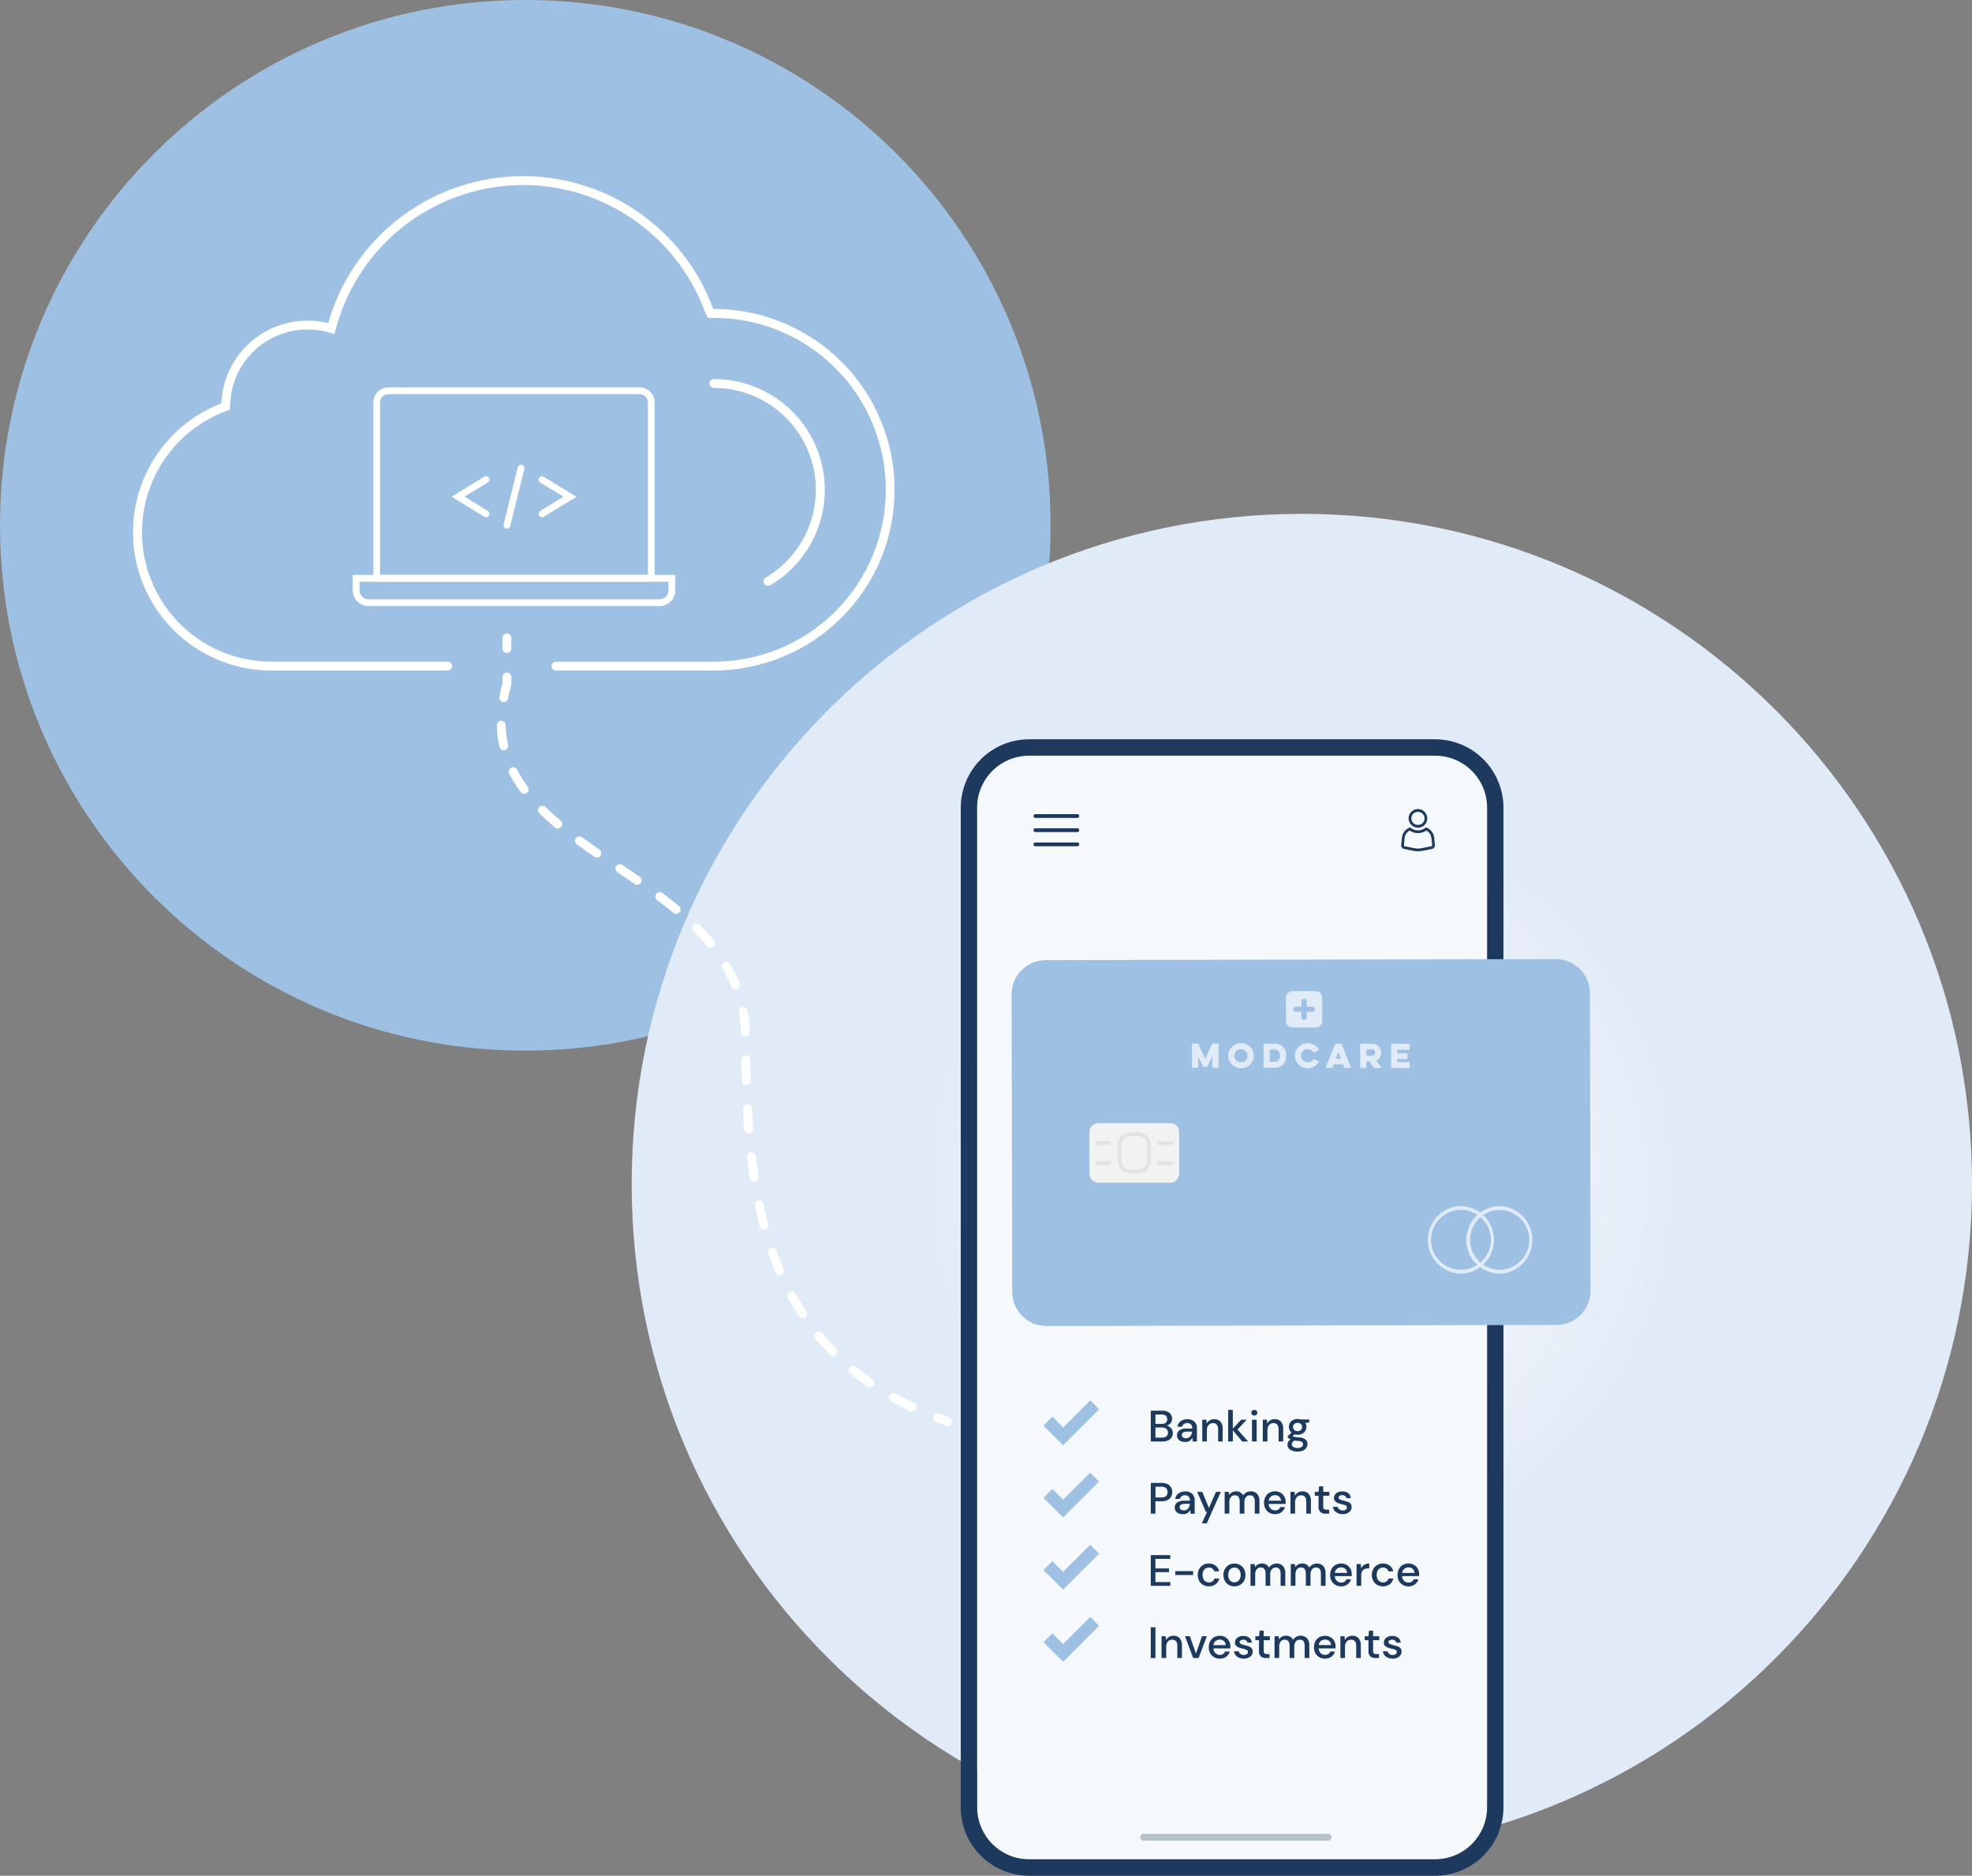 <svg width="654" height="622" viewBox="0 0 654 622" fill="none" xmlns="http://www.w3.org/2000/svg">
<rect x="0" y="0" width="654" height="622" fill="#808080" stroke="none"/>
<g clip-path="url(#clip0_3983_1580)">
<path d="M174.208 348.388C270.42 348.388 348.415 270.398 348.415 174.194C348.415 77.989 270.42 0 174.208 0C77.995 0 0 77.989 0 174.194C0 270.398 77.995 348.388 174.208 348.388Z" fill="#9EC0E3"/>
<path d="M431.75 614.877C554.499 614.877 654.007 515.377 654.007 392.637C654.007 269.898 554.499 170.397 431.75 170.397C309 170.397 209.492 269.898 209.492 392.637C209.492 515.377 309 614.877 431.75 614.877Z" fill="url(#paint0_radial_3983_1580)"/>
<path d="M475.955 250.586H341.298C331.783 250.586 324.07 258.298 324.07 267.812V599.332C324.07 608.846 331.783 616.558 341.298 616.558H475.955C485.469 616.558 493.182 608.846 493.182 599.332V267.812C493.182 258.298 485.469 250.586 475.955 250.586Z" fill="#F5F9FC"/>
<path d="M475.956 250.586C480.525 250.586 484.908 252.401 488.14 255.631C491.371 258.861 493.188 263.243 493.189 267.812V599.332C493.188 603.901 491.371 608.283 488.14 611.513C484.908 614.743 480.525 616.558 475.956 616.558H341.305C339.04 616.561 336.797 616.118 334.704 615.254C332.611 614.389 330.709 613.121 329.106 611.521C327.503 609.922 326.232 608.022 325.364 605.93C324.496 603.839 324.049 601.596 324.048 599.332V267.812C324.05 263.243 325.866 258.861 329.098 255.631C332.329 252.401 336.712 250.586 341.281 250.586H475.956ZM475.956 245.144H341.305C335.294 245.15 329.531 247.54 325.279 251.789C321.028 256.039 318.637 261.801 318.629 267.812V599.332C318.637 605.343 321.028 611.105 325.279 615.354C329.531 619.604 335.294 621.994 341.305 622H475.956C481.964 621.989 487.723 619.597 491.97 615.348C496.217 611.099 498.606 605.34 498.614 599.332V267.812C498.606 261.801 496.215 256.039 491.964 251.789C487.713 247.54 481.949 245.15 475.938 245.144H475.956Z" fill="#1D395D"/>
<path d="M440.43 608.089H379.297C378.667 608.089 378.156 608.599 378.156 609.229C378.156 609.859 378.667 610.369 379.297 610.369H440.43C441.06 610.369 441.57 609.859 441.57 609.229C441.57 608.599 441.06 608.089 440.43 608.089Z" fill="#B6C0CC"/>
<path d="M357.307 271.221H343.371C343.204 271.221 343.044 271.154 342.926 271.036C342.808 270.918 342.742 270.759 342.742 270.592C342.742 270.425 342.808 270.265 342.926 270.147C343.044 270.029 343.204 269.963 343.371 269.963H357.307C357.474 269.963 357.634 270.029 357.752 270.147C357.87 270.265 357.936 270.425 357.936 270.592C357.936 270.759 357.87 270.918 357.752 271.036C357.634 271.154 357.474 271.221 357.307 271.221Z" fill="#1D395D"/>
<path d="M357.307 275.922H343.371C343.204 275.922 343.044 275.856 342.926 275.738C342.808 275.62 342.742 275.46 342.742 275.293C342.742 275.126 342.808 274.966 342.926 274.848C343.044 274.73 343.204 274.664 343.371 274.664H357.307C357.474 274.664 357.634 274.73 357.752 274.848C357.87 274.966 357.936 275.126 357.936 275.293C357.936 275.46 357.87 275.62 357.752 275.738C357.634 275.856 357.474 275.922 357.307 275.922Z" fill="#1D395D"/>
<path d="M357.307 280.624H343.371C343.204 280.624 343.044 280.558 342.926 280.44C342.808 280.322 342.742 280.162 342.742 279.995C342.742 279.828 342.808 279.668 342.926 279.55C343.044 279.432 343.204 279.366 343.371 279.366H357.307C357.474 279.366 357.634 279.432 357.752 279.55C357.87 279.668 357.936 279.828 357.936 279.995C357.936 280.162 357.87 280.322 357.752 280.44C357.634 280.558 357.474 280.624 357.307 280.624Z" fill="#1D395D"/>
<path d="M473.045 275.399C473.512 275.649 473.911 276.01 474.205 276.451C474.499 276.892 474.68 277.398 474.732 277.926L474.961 280.336C474.969 280.394 474.955 280.452 474.922 280.501C474.89 280.55 474.841 280.585 474.784 280.6L471.517 281.258C470.708 281.423 469.874 281.423 469.066 281.258L465.809 280.606C465.747 280.593 465.692 280.558 465.654 280.507C465.616 280.456 465.598 280.393 465.604 280.33L465.827 277.932C465.879 277.404 466.06 276.898 466.354 276.457C466.648 276.016 467.047 275.655 467.514 275.405C468.326 275.969 469.291 276.272 470.279 276.272C471.268 276.272 472.233 275.969 473.045 275.405V275.399ZM472.91 274.353C472.186 274.998 471.252 275.358 470.282 275.363C469.309 275.369 468.369 275.008 467.649 274.353C466.908 274.614 466.257 275.082 465.774 275.702C465.291 276.322 464.995 277.067 464.922 277.849L464.693 280.247C464.666 280.534 464.745 280.82 464.915 281.051C465.085 281.283 465.334 281.445 465.615 281.505L468.883 282.157C469.812 282.346 470.77 282.346 471.699 282.157L474.967 281.505C475.244 281.44 475.489 281.275 475.654 281.043C475.82 280.81 475.895 280.525 475.866 280.241L475.643 277.844C475.569 277.06 475.272 276.315 474.788 275.695C474.304 275.075 473.652 274.607 472.91 274.347V274.353Z" fill="#1D395D"/>
<path d="M470.26 269.204C470.84 269.204 471.397 269.434 471.808 269.844C472.219 270.254 472.45 270.81 472.452 271.39C472.453 271.789 472.343 272.18 472.136 272.52C471.928 272.86 471.631 273.136 471.277 273.318C470.964 273.475 470.618 273.556 470.269 273.556C469.919 273.556 469.573 273.475 469.26 273.318C468.908 273.13 468.611 272.852 468.399 272.512C468.188 272.173 468.069 271.784 468.056 271.384C468.057 270.805 468.288 270.25 468.698 269.84C469.107 269.43 469.663 269.2 470.242 269.198L470.26 269.204ZM470.242 268.287C469.835 268.286 469.432 268.366 469.056 268.521C468.68 268.677 468.338 268.905 468.05 269.193C467.762 269.48 467.534 269.822 467.379 270.198C467.223 270.574 467.144 270.977 467.145 271.384C467.157 271.948 467.32 272.498 467.615 272.978C467.91 273.459 468.328 273.852 468.826 274.117C469.27 274.345 469.763 274.464 470.263 274.464C470.762 274.464 471.255 274.345 471.7 274.117C472.199 273.857 472.617 273.465 472.907 272.983C473.198 272.5 473.349 271.947 473.345 271.384C473.345 270.977 473.265 270.574 473.109 270.198C472.953 269.822 472.724 269.48 472.436 269.192C472.148 268.905 471.806 268.677 471.429 268.521C471.053 268.366 470.649 268.286 470.242 268.287Z" fill="#1D395D"/>
<path d="M161.19 171.514C160.983 171.514 160.779 171.457 160.602 171.35L149.746 164.709L160.602 158.067C160.728 157.99 160.868 157.938 161.013 157.915C161.159 157.892 161.308 157.898 161.452 157.932C161.595 157.967 161.731 158.029 161.85 158.116C161.97 158.202 162.071 158.312 162.148 158.438C162.225 158.563 162.277 158.703 162.3 158.849C162.323 158.995 162.317 159.144 162.283 159.287C162.249 159.431 162.186 159.566 162.1 159.685C162.013 159.805 161.903 159.906 161.778 159.983L154.049 164.685L161.778 169.416C161.984 169.545 162.143 169.737 162.23 169.964C162.318 170.191 162.329 170.44 162.263 170.674C162.197 170.908 162.056 171.114 161.863 171.262C161.669 171.409 161.433 171.489 161.19 171.491V171.514Z" fill="white"/>
<path d="M179.733 171.514C179.49 171.513 179.254 171.432 179.06 171.285C178.867 171.138 178.726 170.932 178.66 170.698C178.594 170.464 178.605 170.214 178.693 169.988C178.78 169.761 178.939 169.568 179.146 169.44L186.875 164.708L179.146 160.007C179.02 159.93 178.91 159.828 178.824 159.709C178.737 159.589 178.675 159.454 178.64 159.311C178.606 159.167 178.6 159.018 178.623 158.872C178.646 158.727 178.698 158.587 178.775 158.461C178.852 158.335 178.954 158.226 179.073 158.139C179.193 158.052 179.328 157.99 179.472 157.956C179.615 157.921 179.764 157.916 179.91 157.939C180.056 157.962 180.195 158.014 180.321 158.091L191.177 164.732L180.321 171.373C180.141 171.472 179.938 171.521 179.733 171.514Z" fill="white"/>
<path d="M168.102 175.317C168.01 175.316 167.92 175.304 167.831 175.281C167.688 175.246 167.554 175.183 167.435 175.096C167.316 175.009 167.216 174.899 167.14 174.773C167.064 174.646 167.014 174.506 166.993 174.361C166.971 174.215 166.978 174.067 167.014 173.924L171.716 154.964C171.752 154.821 171.816 154.686 171.904 154.568C171.992 154.449 172.102 154.349 172.229 154.273C172.356 154.197 172.496 154.147 172.642 154.125C172.788 154.104 172.937 154.111 173.08 154.147C173.223 154.183 173.358 154.247 173.477 154.335C173.595 154.423 173.695 154.533 173.771 154.66C173.847 154.786 173.897 154.926 173.919 155.072C173.94 155.219 173.933 155.367 173.897 155.511L169.195 174.464C169.134 174.708 168.993 174.924 168.795 175.078C168.597 175.232 168.353 175.316 168.102 175.317Z" fill="white"/>
<path d="M236.756 222.351H184.381C183.991 222.351 183.617 222.197 183.342 221.921C183.066 221.645 182.911 221.272 182.911 220.882C182.911 220.492 183.066 220.119 183.342 219.843C183.617 219.568 183.991 219.413 184.381 219.413H236.756C244.243 219.413 251.657 217.938 258.574 215.073C265.492 212.208 271.777 208.009 277.071 202.715C282.365 197.422 286.565 191.137 289.43 184.22C292.295 177.304 293.77 169.891 293.77 162.404C293.77 154.918 292.295 147.504 289.43 140.588C286.565 133.671 282.365 127.387 277.071 122.093C271.777 116.799 265.492 112.6 258.574 109.735C251.657 106.87 244.243 105.395 236.756 105.395H234.746L233.788 103.415C229.107 90.703 220.527 79.795 209.276 72.25C198.024 64.705 184.676 60.908 171.137 61.402C157.598 61.896 144.562 66.656 133.891 75.001C123.219 83.346 115.458 94.85 111.715 107.87L110.91 110.714L108.054 109.974C104.366 109.076 100.526 109.007 96.809 109.772C93.092 110.537 89.591 112.118 86.559 114.399C83.526 116.68 81.038 119.606 79.272 122.964C77.507 126.323 76.509 130.032 76.35 133.823L76.261 135.833L74.392 136.533C65.076 140.17 57.323 146.948 52.473 155.694C47.624 164.44 45.982 174.606 47.832 184.434C49.682 194.262 54.908 203.135 62.606 209.52C70.303 215.904 79.99 219.399 89.992 219.401H148.462C148.852 219.401 149.226 219.556 149.501 219.831C149.777 220.107 149.932 220.481 149.932 220.87C149.932 221.26 149.777 221.634 149.501 221.909C149.226 222.185 148.852 222.34 148.462 222.34H89.992C79.295 222.349 68.932 218.618 60.696 211.793C52.461 204.968 46.871 195.479 44.895 184.967C42.919 174.456 44.68 163.584 49.875 154.234C55.07 144.885 63.37 137.646 73.34 133.77H73.411V133.712C73.585 129.482 74.698 125.344 76.667 121.596C78.637 117.849 81.414 114.586 84.799 112.043C88.183 109.5 92.091 107.74 96.239 106.892C100.386 106.043 104.671 106.126 108.782 107.135H108.865V107.053C112.774 93.442 120.884 81.415 132.036 72.687C143.188 63.959 156.813 58.977 170.965 58.452C185.117 57.926 199.074 61.885 210.842 69.762C222.611 77.639 231.59 89.033 236.498 102.316L236.557 102.445H236.733C244.606 102.445 252.402 103.996 259.676 107.008C266.949 110.021 273.558 114.437 279.125 120.003C284.692 125.57 289.108 132.178 292.121 139.451C295.134 146.725 296.685 154.52 296.685 162.392C296.685 170.265 295.134 178.06 292.121 185.333C289.108 192.606 284.692 199.215 279.125 204.781C273.558 210.348 266.949 214.764 259.676 217.776C252.402 220.789 244.606 222.34 236.733 222.34L236.756 222.351Z" fill="white"/>
<path d="M254.689 194.259C254.366 194.259 254.052 194.152 253.796 193.956C253.539 193.76 253.354 193.485 253.27 193.173C253.186 192.861 253.206 192.53 253.329 192.231C253.452 191.932 253.67 191.682 253.949 191.52C260.332 187.752 265.3 181.991 268.086 175.122C270.873 168.253 271.323 160.659 269.368 153.51C267.412 146.36 263.16 140.052 257.266 135.556C251.372 131.061 244.163 128.629 236.751 128.634C236.361 128.634 235.987 128.479 235.712 128.204C235.436 127.928 235.281 127.554 235.281 127.165C235.281 126.775 235.436 126.401 235.712 126.126C235.987 125.85 236.361 125.695 236.751 125.695C244.817 125.682 252.663 128.325 259.078 133.214C265.493 138.103 270.121 144.967 272.246 152.748C274.372 160.528 273.877 168.792 270.839 176.263C267.801 183.735 262.388 189.999 255.436 194.088C255.206 194.209 254.949 194.267 254.689 194.259Z" fill="white"/>
<path d="M314.273 472.837C314.109 472.835 313.946 472.807 313.791 472.755C312.662 472.361 311.534 471.955 310.435 471.538C310.254 471.47 310.089 471.366 309.948 471.234C309.807 471.102 309.694 470.943 309.614 470.767C309.535 470.591 309.491 470.401 309.485 470.208C309.479 470.015 309.511 469.823 309.579 469.643C309.648 469.462 309.751 469.297 309.883 469.156C310.015 469.015 310.174 468.902 310.35 468.822C310.526 468.743 310.716 468.699 310.909 468.693C311.102 468.687 311.294 468.719 311.475 468.787C312.551 469.193 313.65 469.593 314.755 469.963C315.079 470.08 315.353 470.308 315.527 470.606C315.701 470.905 315.765 471.254 315.708 471.595C315.65 471.935 315.475 472.245 315.213 472.47C314.951 472.695 314.618 472.82 314.273 472.825V472.837Z" fill="white"/>
<path d="M302.476 468.035C302.258 468.034 302.044 467.986 301.847 467.894C299.719 466.883 297.626 465.808 295.628 464.691C295.304 464.493 295.069 464.177 294.973 463.81C294.877 463.442 294.926 463.052 295.112 462.72C295.298 462.388 295.604 462.142 295.968 462.031C296.332 461.921 296.724 461.956 297.062 462.129C299.002 463.21 301.035 464.256 303.104 465.238C303.406 465.381 303.65 465.622 303.797 465.922C303.943 466.222 303.983 466.563 303.91 466.888C303.837 467.214 303.655 467.505 303.394 467.714C303.133 467.922 302.809 468.036 302.476 468.035ZM288.54 460.019C288.241 460.018 287.95 459.926 287.705 459.754C285.777 458.414 283.89 456.992 282.104 455.535C281.954 455.412 281.83 455.262 281.739 455.092C281.648 454.921 281.591 454.735 281.572 454.543C281.553 454.351 281.572 454.157 281.628 453.972C281.684 453.787 281.776 453.615 281.898 453.466C282.02 453.316 282.171 453.193 282.341 453.102C282.511 453.01 282.698 452.954 282.89 452.935C283.082 452.915 283.276 452.934 283.461 452.99C283.645 453.046 283.817 453.138 283.967 453.26C285.695 454.671 287.493 456.046 289.38 457.339C289.639 457.517 289.834 457.773 289.937 458.07C290.039 458.367 290.044 458.689 289.95 458.989C289.856 459.289 289.668 459.551 289.414 459.736C289.16 459.921 288.854 460.021 288.54 460.019ZM276.249 449.663C276.053 449.663 275.859 449.623 275.678 449.546C275.498 449.469 275.334 449.357 275.197 449.217C273.569 447.553 271.988 445.796 270.495 443.998C270.361 443.851 270.257 443.678 270.192 443.49C270.126 443.302 270.099 443.102 270.113 442.903C270.127 442.705 270.181 442.511 270.272 442.333C270.363 442.156 270.49 441.999 270.643 441.873C270.797 441.746 270.975 441.651 271.166 441.595C271.357 441.539 271.558 441.523 271.756 441.547C271.953 441.571 272.144 441.635 272.317 441.735C272.489 441.835 272.639 441.969 272.758 442.129C274.192 443.863 275.697 445.555 277.29 447.165C277.49 447.373 277.624 447.635 277.677 447.919C277.73 448.202 277.698 448.495 277.586 448.761C277.474 449.026 277.287 449.254 277.047 449.414C276.808 449.574 276.526 449.661 276.238 449.663H276.249ZM266.181 437.127C265.936 437.128 265.695 437.067 265.48 436.951C265.265 436.835 265.081 436.667 264.947 436.463C263.683 434.53 262.466 432.508 261.332 430.445C261.145 430.103 261.101 429.7 261.211 429.326C261.321 428.952 261.575 428.637 261.917 428.45C262.259 428.263 262.661 428.219 263.036 428.329C263.41 428.438 263.725 428.692 263.912 429.034C265.006 431.027 266.181 432.984 267.404 434.853C267.551 435.074 267.635 435.33 267.647 435.595C267.66 435.86 267.6 436.123 267.475 436.357C267.349 436.59 267.162 436.785 266.934 436.921C266.707 437.057 266.446 437.128 266.181 437.127ZM258.605 422.934C258.317 422.934 258.035 422.849 257.795 422.69C257.554 422.532 257.366 422.306 257.253 422.041C256.354 419.942 255.49 417.744 254.714 415.523C254.598 415.159 254.628 414.765 254.798 414.424C254.968 414.082 255.264 413.82 255.623 413.693C255.982 413.565 256.377 413.583 256.724 413.741C257.071 413.899 257.343 414.186 257.482 414.541C258.246 416.71 259.075 418.843 259.951 420.883C260.045 421.106 260.084 421.349 260.062 421.591C260.04 421.833 259.959 422.065 259.826 422.268C259.693 422.471 259.512 422.638 259.299 422.754C259.086 422.87 258.847 422.932 258.605 422.934ZM253.38 407.706C253.057 407.705 252.744 407.597 252.488 407.401C252.232 407.205 252.048 406.93 251.963 406.619C251.375 404.421 250.829 402.14 250.335 399.831C250.257 399.45 250.333 399.055 250.547 398.731C250.761 398.407 251.095 398.181 251.475 398.103C251.856 398.025 252.251 398.101 252.575 398.315C252.899 398.529 253.125 398.863 253.203 399.243C253.691 401.5 254.226 403.733 254.802 405.878C254.852 406.065 254.866 406.259 254.841 406.451C254.816 406.642 254.753 406.827 254.656 406.994C254.56 407.161 254.431 407.308 254.277 407.425C254.124 407.542 253.948 407.628 253.762 407.677C253.636 407.704 253.508 407.714 253.38 407.706ZM250.106 391.938C249.755 391.936 249.416 391.81 249.15 391.582C248.884 391.353 248.708 391.038 248.654 390.692C248.307 388.464 247.996 386.143 247.719 383.792C247.674 383.402 247.786 383.01 248.029 382.703C248.273 382.395 248.629 382.197 249.018 382.152C249.408 382.107 249.8 382.218 250.107 382.462C250.415 382.705 250.613 383.061 250.658 383.451C250.929 385.761 251.246 388.047 251.575 390.239C251.605 390.43 251.597 390.625 251.552 390.813C251.506 391.001 251.424 391.178 251.31 391.335C251.196 391.491 251.052 391.623 250.887 391.723C250.721 391.824 250.538 391.891 250.347 391.92C250.267 391.933 250.186 391.939 250.106 391.938ZM248.295 375.922C247.925 375.922 247.569 375.782 247.298 375.53C247.026 375.278 246.86 374.934 246.832 374.565C246.661 372.349 246.509 370.016 246.385 367.63C246.375 367.437 246.403 367.244 246.468 367.061C246.532 366.879 246.632 366.712 246.761 366.568C246.891 366.425 247.047 366.308 247.222 366.225C247.396 366.142 247.585 366.094 247.778 366.084C247.971 366.074 248.164 366.102 248.346 366.166C248.528 366.231 248.696 366.331 248.84 366.46C248.983 366.59 249.1 366.746 249.183 366.92C249.266 367.095 249.314 367.284 249.324 367.477C249.447 369.828 249.6 372.178 249.765 374.341C249.781 374.534 249.758 374.727 249.699 374.911C249.639 375.095 249.544 375.265 249.418 375.412C249.293 375.558 249.139 375.678 248.966 375.765C248.794 375.852 248.606 375.903 248.413 375.916L248.295 375.922ZM247.496 359.819C247.113 359.817 246.745 359.667 246.471 359.399C246.197 359.132 246.037 358.768 246.027 358.385C245.968 356.193 245.921 353.924 245.891 351.461C245.889 351.268 245.924 351.077 245.995 350.898C246.067 350.718 246.173 350.555 246.307 350.416C246.442 350.278 246.602 350.168 246.779 350.091C246.957 350.015 247.147 349.974 247.34 349.972C247.533 349.969 247.725 350.004 247.904 350.076C248.083 350.147 248.247 350.253 248.385 350.387C248.524 350.522 248.634 350.682 248.71 350.86C248.787 351.037 248.828 351.227 248.83 351.42C248.86 353.871 248.907 356.122 248.965 358.308C248.971 358.501 248.938 358.693 248.869 358.874C248.801 359.054 248.697 359.219 248.564 359.359C248.432 359.5 248.273 359.613 248.096 359.691C247.92 359.77 247.73 359.813 247.537 359.819H247.496ZM247.243 343.715C246.865 343.716 246.502 343.571 246.228 343.31C245.955 343.05 245.792 342.694 245.774 342.317C245.673 340.092 245.419 337.877 245.016 335.687C244.945 335.304 245.029 334.908 245.25 334.586C245.471 334.265 245.811 334.045 246.194 333.974C246.578 333.903 246.974 333.987 247.295 334.208C247.616 334.429 247.836 334.769 247.907 335.152C248.334 337.482 248.603 339.839 248.713 342.205C248.729 342.594 248.591 342.974 248.329 343.262C248.067 343.55 247.703 343.723 247.314 343.745L247.243 343.715ZM243.917 328.088C243.623 328.089 243.336 328.001 243.093 327.836C242.849 327.672 242.661 327.438 242.553 327.165C241.717 325.098 240.735 323.092 239.614 321.165C239.419 320.826 239.367 320.425 239.468 320.048C239.57 319.671 239.817 319.349 240.155 319.155C240.493 318.96 240.895 318.907 241.272 319.009C241.649 319.11 241.97 319.357 242.165 319.695C243.352 321.75 244.395 323.885 245.286 326.084C245.358 326.263 245.393 326.455 245.39 326.648C245.388 326.841 245.347 327.032 245.271 327.209C245.194 327.387 245.084 327.547 244.945 327.682C244.806 327.817 244.643 327.923 244.463 327.994C244.288 328.056 244.102 328.084 243.917 328.076V328.088ZM235.688 314.353C235.47 314.353 235.255 314.305 235.059 314.212C234.863 314.118 234.69 313.982 234.553 313.812C233.184 312.143 231.662 310.456 230.016 308.805C229.88 308.668 229.772 308.505 229.698 308.327C229.625 308.148 229.587 307.957 229.588 307.763C229.588 307.57 229.627 307.379 229.701 307.201C229.776 307.022 229.885 306.861 230.022 306.724C230.159 306.588 230.321 306.48 230.5 306.407C230.679 306.333 230.87 306.296 231.063 306.296C231.257 306.297 231.448 306.335 231.626 306.41C231.804 306.484 231.966 306.593 232.102 306.73C233.813 308.452 235.4 310.209 236.805 311.955C236.978 312.171 237.087 312.432 237.119 312.707C237.151 312.982 237.105 313.261 236.986 313.511C236.867 313.761 236.68 313.973 236.446 314.122C236.212 314.271 235.941 314.351 235.664 314.353H235.688ZM224.244 303.045C223.9 303.045 223.568 302.924 223.304 302.704C221.646 301.323 219.889 299.942 217.931 298.473C217.62 298.239 217.414 297.891 217.358 297.505C217.303 297.119 217.404 296.727 217.638 296.416C217.871 296.104 218.219 295.898 218.605 295.843C218.991 295.788 219.383 295.888 219.695 296.122C221.687 297.621 223.486 299.06 225.184 300.447C225.416 300.641 225.583 300.901 225.662 301.192C225.741 301.484 225.728 301.792 225.625 302.076C225.522 302.36 225.335 302.605 225.088 302.779C224.84 302.952 224.546 303.045 224.244 303.045ZM211.313 293.401C211.015 293.401 210.724 293.311 210.479 293.142C208.551 291.802 206.593 290.486 204.771 289.257C204.611 289.149 204.474 289.011 204.367 288.85C204.261 288.688 204.187 288.508 204.15 288.318C204.113 288.129 204.114 287.934 204.153 287.744C204.191 287.555 204.267 287.375 204.375 287.215C204.483 287.055 204.621 286.918 204.782 286.811C204.943 286.704 205.124 286.63 205.314 286.594C205.503 286.557 205.698 286.558 205.888 286.596C206.077 286.635 206.257 286.71 206.417 286.818C208.245 288.052 210.208 289.381 212.154 290.721C212.413 290.899 212.608 291.155 212.71 291.452C212.813 291.749 212.817 292.071 212.723 292.371C212.629 292.671 212.442 292.933 212.188 293.118C211.934 293.303 211.627 293.402 211.313 293.401ZM197.953 284.356C197.656 284.355 197.366 284.267 197.119 284.103C194.973 282.628 193.116 281.317 191.435 280.101C191.252 280 191.092 279.861 190.967 279.694C190.842 279.527 190.754 279.335 190.709 279.131C190.663 278.927 190.662 278.716 190.705 278.511C190.748 278.307 190.834 278.114 190.958 277.945C191.081 277.777 191.239 277.636 191.421 277.534C191.603 277.431 191.805 277.368 192.013 277.35C192.221 277.331 192.431 277.357 192.628 277.426C192.826 277.495 193.006 277.606 193.157 277.75C194.821 278.925 196.684 280.248 198.782 281.705C199.04 281.883 199.235 282.138 199.338 282.434C199.44 282.73 199.446 283.051 199.353 283.35C199.261 283.649 199.075 283.911 198.823 284.097C198.571 284.283 198.267 284.384 197.953 284.385V284.356ZM185.022 274.747C184.679 274.747 184.345 274.627 184.082 274.406C182.154 272.801 180.444 271.267 178.857 269.704C178.585 269.43 178.432 269.06 178.431 268.674C178.43 268.288 178.581 267.917 178.851 267.641C179.121 267.365 179.489 267.207 179.875 267.2C180.261 267.194 180.634 267.339 180.914 267.606C182.442 269.104 184.094 270.591 185.963 272.143C186.262 272.392 186.45 272.75 186.485 273.138C186.521 273.526 186.4 273.912 186.151 274.212C186.01 274.376 185.834 274.507 185.635 274.594C185.437 274.682 185.221 274.724 185.005 274.717L185.022 274.747ZM173.802 263.198C173.574 263.197 173.349 263.144 173.145 263.042C172.941 262.94 172.764 262.792 172.627 262.61C171.213 260.698 169.959 258.673 168.877 256.557C168.7 256.209 168.668 255.805 168.789 255.435C168.909 255.064 169.173 254.756 169.52 254.579C169.868 254.402 170.271 254.37 170.642 254.491C171.013 254.612 171.321 254.875 171.498 255.223C172.517 257.195 173.696 259.08 175.025 260.859C175.255 261.173 175.352 261.566 175.293 261.951C175.235 262.337 175.026 262.684 174.713 262.916C174.448 263.106 174.128 263.205 173.802 263.198ZM167.066 248.758C166.729 248.756 166.402 248.639 166.14 248.425C165.879 248.211 165.7 247.913 165.632 247.582C165.119 245.258 164.828 242.891 164.762 240.512C164.757 240.319 164.79 240.127 164.859 239.947C164.929 239.767 165.033 239.602 165.166 239.462C165.298 239.322 165.458 239.209 165.634 239.131C165.81 239.052 166 239.009 166.193 239.004C166.386 238.999 166.578 239.032 166.759 239.102C166.939 239.171 167.104 239.275 167.244 239.408C167.384 239.541 167.496 239.7 167.575 239.876C167.653 240.052 167.696 240.243 167.701 240.436C167.754 242.633 168.014 244.822 168.477 246.971C168.52 247.16 168.525 247.357 168.492 247.548C168.459 247.74 168.388 247.923 168.284 248.087C168.179 248.251 168.043 248.393 167.884 248.504C167.724 248.615 167.544 248.693 167.354 248.734C167.259 248.752 167.163 248.759 167.066 248.758ZM167.066 232.783C166.847 232.787 166.63 232.74 166.431 232.648C166.233 232.556 166.057 232.42 165.918 232.25C165.779 232.081 165.681 231.882 165.629 231.669C165.577 231.456 165.574 231.235 165.62 231.02C165.897 229.557 166.243 228.052 166.655 226.548V224.508C166.655 224.119 166.81 223.745 167.085 223.469C167.361 223.194 167.735 223.039 168.124 223.039C168.514 223.039 168.888 223.194 169.163 223.469C169.439 223.745 169.594 224.119 169.594 224.508V226.759C169.594 226.892 169.576 227.025 169.541 227.153C169.129 228.646 168.777 230.133 168.506 231.573C168.446 231.916 168.266 232.226 167.998 232.448C167.729 232.67 167.391 232.789 167.043 232.783H167.066Z" fill="white"/>
<path d="M168.102 216.545C167.713 216.545 167.339 216.39 167.063 216.115C166.788 215.839 166.633 215.465 166.633 215.076V211.549C166.633 211.16 166.788 210.786 167.063 210.51C167.339 210.235 167.713 210.08 168.102 210.08C168.492 210.08 168.866 210.235 169.141 210.51C169.417 210.786 169.572 211.16 169.572 211.549V215.076C169.572 215.465 169.417 215.839 169.141 216.115C168.866 216.39 168.492 216.545 168.102 216.545Z" fill="white"/>
<path d="M218.697 200.977H122.227C120.837 200.975 119.505 200.422 118.522 199.439C117.539 198.457 116.986 197.124 116.984 195.734V190.639H223.958V195.734C223.957 196.424 223.82 197.107 223.555 197.744C223.29 198.38 222.903 198.959 222.414 199.446C221.925 199.933 221.346 200.318 220.708 200.581C220.07 200.844 219.387 200.978 218.697 200.977ZM119.23 192.884V195.734C119.231 196.529 119.548 197.29 120.109 197.852C120.671 198.414 121.433 198.73 122.227 198.732H218.697C219.492 198.73 220.253 198.414 220.815 197.852C221.377 197.29 221.693 196.529 221.695 195.734V192.884H119.23Z" fill="white"/>
<path d="M217.116 192.884H123.809V133.459C123.81 132.133 124.338 130.862 125.275 129.925C126.213 128.987 127.484 128.46 128.81 128.458H212.114C213.44 128.46 214.712 128.987 215.65 129.925C216.587 130.862 217.115 132.133 217.116 133.459V192.884ZM126.054 190.639H214.871V133.459C214.871 132.728 214.581 132.027 214.064 131.51C213.547 130.993 212.845 130.703 212.114 130.703H128.81C128.079 130.703 127.378 130.993 126.861 131.51C126.344 132.027 126.054 132.728 126.054 133.459V190.639Z" fill="white"/>
<path d="M381.648 477.991V467.8H385.492C386.358 467.738 387.216 468.002 387.896 468.54C388.158 468.774 388.367 469.061 388.507 469.383C388.647 469.704 388.715 470.053 388.707 470.404C388.739 470.969 388.552 471.525 388.184 471.955C387.847 472.331 387.408 472.6 386.921 472.731C387.299 472.807 387.654 472.967 387.961 473.201C388.272 473.429 388.526 473.727 388.702 474.071C388.874 474.426 388.963 474.816 388.96 475.211C388.967 475.71 388.832 476.201 388.572 476.627C388.302 477.064 387.91 477.411 387.444 477.627C386.874 477.884 386.253 478.009 385.628 477.991H381.648ZM383.194 472.167H385.304C385.791 472.2 386.273 472.051 386.656 471.749C386.952 471.445 387.117 471.037 387.117 470.612C387.117 470.188 386.952 469.78 386.656 469.475C386.264 469.164 385.768 469.012 385.269 469.052H383.188L383.194 472.167ZM383.194 476.721H385.404C385.924 476.753 386.439 476.599 386.856 476.287C387.029 476.135 387.165 475.946 387.254 475.734C387.344 475.523 387.385 475.294 387.373 475.064C387.383 474.829 387.34 474.595 387.246 474.379C387.152 474.163 387.011 473.972 386.833 473.818C386.418 473.494 385.9 473.331 385.375 473.36H383.194V476.721Z" fill="#1D395D"/>
<path d="M393.031 478.162C392.508 478.181 391.988 478.077 391.514 477.856C391.145 477.682 390.836 477.402 390.627 477.051C390.432 476.718 390.33 476.338 390.333 475.952C390.324 475.629 390.393 475.309 390.536 475.019C390.678 474.729 390.889 474.479 391.15 474.289C391.849 473.844 392.674 473.638 393.501 473.701H395.393V473.572C395.411 473.34 395.38 473.108 395.301 472.89C395.222 472.672 395.097 472.474 394.935 472.308C394.612 472.021 394.191 471.869 393.759 471.885C393.365 471.876 392.976 471.985 392.643 472.196C392.485 472.299 392.35 472.435 392.249 472.594C392.148 472.753 392.081 472.932 392.055 473.119H390.515C390.55 472.627 390.735 472.157 391.044 471.773C391.36 471.395 391.763 471.101 392.22 470.915C392.711 470.711 393.239 470.609 393.771 470.615C394.629 470.559 395.474 470.844 396.122 471.409C396.404 471.691 396.623 472.03 396.766 472.402C396.908 472.775 396.972 473.173 396.951 473.572V478.015H395.576L395.446 476.775C395.238 477.178 394.933 477.523 394.559 477.78C394.101 478.06 393.567 478.194 393.031 478.162ZM393.336 476.91C393.71 476.924 394.078 476.819 394.388 476.61C394.679 476.413 394.91 476.141 395.058 475.823C395.22 475.478 395.321 475.108 395.358 474.729H393.642C393.184 474.688 392.725 474.8 392.337 475.047C392.216 475.141 392.117 475.263 392.05 475.401C391.983 475.54 391.948 475.692 391.949 475.846C391.943 475.997 391.973 476.148 392.039 476.284C392.105 476.421 392.203 476.539 392.325 476.628C392.622 476.832 392.977 476.931 393.336 476.91Z" fill="#1D395D"/>
<path d="M398.723 477.992V470.768H400.092L400.21 472.032C400.428 471.594 400.769 471.228 401.191 470.98C401.644 470.715 402.16 470.581 402.684 470.592C403.066 470.573 403.447 470.636 403.801 470.777C404.156 470.918 404.477 471.134 404.741 471.409C405.29 472.096 405.559 472.965 405.494 473.842V477.992H403.983V474.001C403.983 472.602 403.409 471.903 402.261 471.903C401.997 471.893 401.733 471.941 401.489 472.042C401.244 472.143 401.024 472.296 400.844 472.49C400.429 472.98 400.218 473.612 400.257 474.254V477.986L398.723 477.992Z" fill="#1D395D"/>
<path d="M407.309 477.992V467.507H408.854V473.754L411.623 470.769H413.468L410.4 474.042L413.927 477.992H411.975L408.86 474.289V477.992H407.309Z" fill="#1D395D"/>
<path d="M415.99 469.399C415.857 469.404 415.725 469.383 415.601 469.336C415.477 469.29 415.363 469.219 415.267 469.128C415.175 469.042 415.102 468.937 415.053 468.82C415.005 468.704 414.981 468.578 414.985 468.452C414.982 468.326 415.005 468.201 415.054 468.084C415.102 467.968 415.175 467.863 415.267 467.776C415.466 467.602 415.722 467.506 415.987 467.506C416.252 467.506 416.508 467.602 416.707 467.776C416.799 467.863 416.873 467.967 416.923 468.084C416.972 468.2 416.997 468.326 416.995 468.452C416.997 468.579 416.973 468.705 416.923 468.821C416.873 468.937 416.8 469.042 416.707 469.128C416.611 469.219 416.499 469.289 416.376 469.336C416.252 469.382 416.121 469.404 415.99 469.399ZM415.214 477.991V470.768H416.76V477.991H415.214Z" fill="#1D395D"/>
<path d="M418.801 477.992V470.769H420.164L420.282 472.032C420.502 471.595 420.843 471.23 421.264 470.98C421.716 470.717 422.233 470.583 422.756 470.592C423.139 470.573 423.521 470.636 423.877 470.777C424.233 470.918 424.554 471.133 424.819 471.409C425.366 472.097 425.633 472.966 425.566 473.842V477.992H424.038V474.001C424.038 472.602 423.466 471.903 422.321 471.903C422.056 471.894 421.792 471.942 421.547 472.043C421.301 472.144 421.081 472.297 420.899 472.491C420.496 472.986 420.297 473.617 420.341 474.254V477.986L418.801 477.992Z" fill="#1D395D"/>
<path d="M430.344 475.776C429.991 475.78 429.64 475.737 429.298 475.647L428.669 476.234C428.794 476.308 428.926 476.367 429.063 476.411C429.277 476.469 429.495 476.512 429.716 476.54C429.998 476.575 430.38 476.616 430.891 476.657C431.639 476.667 432.365 476.907 432.972 477.345C433.183 477.53 433.35 477.761 433.461 478.019C433.572 478.277 433.624 478.557 433.612 478.838C433.612 479.267 433.494 479.688 433.272 480.054C433.014 480.462 432.645 480.787 432.208 480.989C431.629 481.244 431 481.365 430.368 481.342C429.51 481.378 428.66 481.174 427.911 480.754C427.607 480.575 427.359 480.316 427.194 480.004C427.029 479.693 426.954 479.342 426.977 478.991C426.978 478.677 427.061 478.369 427.218 478.097C427.407 477.766 427.668 477.481 427.982 477.263C427.794 477.185 427.615 477.088 427.447 476.975C427.307 476.88 427.173 476.776 427.047 476.663V476.317L428.299 475.035C428.023 474.801 427.804 474.508 427.657 474.177C427.511 473.846 427.441 473.487 427.453 473.125C427.449 472.667 427.569 472.216 427.799 471.821C428.034 471.42 428.379 471.096 428.793 470.886C429.281 470.64 429.822 470.519 430.368 470.533C430.753 470.53 431.136 470.589 431.502 470.71H434.194V471.726L432.913 471.803C433.148 472.204 433.27 472.661 433.266 473.125C433.272 473.586 433.152 474.039 432.919 474.436C432.684 474.834 432.342 475.158 431.931 475.37C431.445 475.637 430.899 475.777 430.344 475.776ZM428.405 478.908C428.401 479.105 428.454 479.298 428.559 479.464C428.663 479.63 428.814 479.761 428.993 479.843C429.417 480.069 429.894 480.178 430.374 480.16C430.83 480.181 431.282 480.06 431.667 479.813C431.821 479.718 431.948 479.585 432.036 479.427C432.123 479.268 432.168 479.09 432.167 478.908C432.166 478.771 432.136 478.635 432.078 478.51C432.02 478.386 431.936 478.275 431.832 478.186C431.455 477.937 431.013 477.808 430.562 477.815C430.098 477.815 429.68 477.739 429.328 477.686C429.046 477.816 428.804 478.019 428.628 478.274C428.498 478.455 428.421 478.668 428.405 478.891V478.908ZM430.344 474.571C430.737 474.587 431.121 474.46 431.426 474.213C431.694 473.942 431.844 473.577 431.844 473.196C431.844 472.815 431.694 472.45 431.426 472.179C431.119 471.938 430.735 471.815 430.344 471.832C429.948 471.813 429.559 471.936 429.245 472.179C428.978 472.45 428.827 472.815 428.827 473.196C428.827 473.577 428.978 473.942 429.245 474.213C429.556 474.461 429.947 474.589 430.344 474.571Z" fill="#1D395D"/>
<path d="M364.503 467.318L361.558 464.374L352.577 473.36L349.009 469.793L346.059 472.743L352.571 479.249L352.577 479.243V479.249L364.503 467.318Z" fill="#9EC0E3"/>
<path d="M381.648 501.929V491.738H385.216C385.899 491.713 386.578 491.85 387.197 492.138C387.691 492.373 388.102 492.755 388.372 493.231C388.636 493.71 388.77 494.249 388.76 494.795C388.766 495.325 388.638 495.848 388.39 496.317C388.121 496.796 387.71 497.179 387.215 497.416C386.586 497.709 385.897 497.848 385.204 497.821H383.182V501.935L381.648 501.929ZM383.194 496.558H385.175C385.739 496.611 386.3 496.44 386.738 496.082C386.899 495.909 387.023 495.707 387.104 495.486C387.184 495.265 387.22 495.03 387.209 494.795C387.224 494.555 387.191 494.314 387.11 494.088C387.029 493.861 386.902 493.654 386.738 493.478C386.301 493.118 385.739 492.945 385.175 492.996H383.224L383.194 496.558Z" fill="#1D395D"/>
<path d="M392.287 502.1C391.766 502.12 391.248 502.015 390.776 501.794C390.403 501.622 390.089 501.341 389.877 500.989C389.682 500.656 389.581 500.276 389.583 499.89C389.572 499.567 389.641 499.246 389.784 498.956C389.926 498.666 390.138 498.416 390.4 498.227C391.099 497.781 391.925 497.575 392.751 497.639H394.644V497.51C394.662 497.279 394.63 497.046 394.551 496.828C394.472 496.61 394.347 496.412 394.185 496.246C393.863 495.959 393.442 495.807 393.01 495.823C392.617 495.815 392.23 495.923 391.899 496.134C391.74 496.236 391.605 496.372 391.504 496.531C391.402 496.69 391.336 496.87 391.311 497.057H389.765C389.805 496.565 389.991 496.096 390.3 495.711C390.616 495.333 391.02 495.039 391.476 494.853C391.967 494.649 392.495 494.547 393.027 494.553C393.885 494.499 394.729 494.784 395.378 495.347C395.66 495.629 395.879 495.968 396.022 496.34C396.165 496.713 396.228 497.111 396.207 497.51V501.953H394.867L394.738 500.713C394.528 501.116 394.221 501.462 393.844 501.718C393.378 502.005 392.833 502.139 392.287 502.1ZM392.592 500.848C392.967 500.859 393.336 500.757 393.65 500.554C393.94 500.353 394.171 500.079 394.321 499.761C394.482 499.416 394.583 499.046 394.62 498.667H392.898C392.442 498.625 391.985 498.737 391.599 498.985C391.477 499.08 391.378 499.202 391.311 499.342C391.243 499.482 391.209 499.635 391.211 499.79C391.205 499.94 391.236 500.088 391.301 500.224C391.365 500.359 391.461 500.476 391.582 500.566C391.879 500.768 392.234 500.867 392.592 500.848Z" fill="#1D395D"/>
<path d="M398.593 505.132L400.327 501.33H399.903L397.047 494.706H398.722L400.938 500.048L403.248 494.706H404.882L400.221 505.132H398.593Z" fill="#1D395D"/>
<path d="M406.145 501.93V494.706H407.508L407.637 495.723C407.868 495.359 408.188 495.06 408.566 494.853C408.974 494.633 409.431 494.522 409.894 494.53C410.384 494.489 410.874 494.596 411.301 494.839C411.728 495.081 412.071 495.447 412.287 495.888C412.546 495.472 412.908 495.13 413.339 494.895C413.778 494.653 414.272 494.527 414.773 494.53C415.167 494.508 415.561 494.569 415.93 494.71C416.299 494.851 416.633 495.068 416.912 495.347C417.472 496.029 417.748 496.9 417.682 497.78V501.93H416.137V497.939C416.137 496.54 415.608 495.841 414.538 495.841C414.286 495.832 414.034 495.88 413.803 495.982C413.572 496.084 413.367 496.236 413.204 496.429C412.828 496.937 412.645 497.561 412.686 498.192V501.918H411.146V497.927C411.146 496.528 410.608 495.829 409.53 495.829C409.28 495.821 409.032 495.869 408.804 495.971C408.576 496.073 408.374 496.225 408.213 496.417C407.835 496.924 407.652 497.549 407.696 498.18V501.906L406.145 501.93Z" fill="#1D395D"/>
<path d="M422.86 502.1C422.201 502.112 421.55 501.95 420.973 501.63C420.432 501.317 419.987 500.862 419.686 500.313C419.364 499.708 419.202 499.03 419.216 498.344C419.2 497.652 419.36 496.967 419.68 496.352C419.973 495.794 420.417 495.329 420.962 495.012C421.544 494.683 422.203 494.517 422.872 494.53C423.521 494.515 424.162 494.68 424.723 495.006C425.235 495.309 425.657 495.743 425.946 496.264C426.242 496.804 426.392 497.412 426.381 498.027C426.381 498.121 426.381 498.227 426.381 498.339C426.381 498.45 426.381 498.574 426.381 498.709H420.732C420.735 499.007 420.797 499.302 420.916 499.576C421.036 499.85 421.209 500.097 421.426 500.302C421.817 500.659 422.33 500.854 422.86 500.848C423.247 500.86 423.63 500.758 423.959 500.554C424.255 500.357 424.485 500.074 424.617 499.743H426.163C425.965 500.423 425.553 501.021 424.988 501.448C424.374 501.902 423.623 502.132 422.86 502.1ZM422.86 495.8C422.365 495.793 421.882 495.955 421.491 496.258C421.283 496.427 421.112 496.636 420.987 496.872C420.862 497.108 420.785 497.367 420.762 497.633H424.841C424.84 497.382 424.787 497.133 424.686 496.902C424.585 496.672 424.437 496.465 424.253 496.293C423.869 495.957 423.37 495.78 422.86 495.8Z" fill="#1D395D"/>
<path d="M427.98 501.929V494.706H429.356L429.467 495.976C429.686 495.536 430.027 495.168 430.449 494.918C430.902 494.654 431.418 494.52 431.942 494.53C432.324 494.51 432.706 494.573 433.062 494.714C433.418 494.855 433.74 495.071 434.005 495.347C434.552 496.035 434.818 496.904 434.751 497.78V501.929H433.223V497.939C433.223 496.54 432.651 495.84 431.507 495.84C431.243 495.83 430.979 495.878 430.734 495.979C430.49 496.081 430.27 496.234 430.091 496.428C429.675 496.918 429.465 497.55 429.503 498.191V501.917L427.98 501.929Z" fill="#1D395D"/>
<path d="M439.601 501.929C438.995 501.959 438.398 501.776 437.914 501.412C437.68 501.169 437.502 500.878 437.394 500.559C437.285 500.24 437.248 499.901 437.285 499.566V495.999H436.051V494.706H437.285L437.479 492.872H438.831V494.706H440.87V495.999H438.831V499.566C438.813 499.713 438.826 499.863 438.87 500.004C438.913 500.146 438.986 500.277 439.084 500.389C439.341 500.567 439.654 500.649 439.965 500.618H440.794V501.929H439.601Z" fill="#1D395D"/>
<path d="M445.336 502.1C444.531 502.132 443.737 501.896 443.079 501.43C442.796 501.224 442.558 500.96 442.383 500.657C442.208 500.353 442.099 500.015 442.062 499.667H443.62C443.701 500.006 443.896 500.307 444.173 500.519C444.509 500.775 444.926 500.903 445.348 500.877C445.714 500.909 446.078 500.804 446.371 500.584C446.469 500.501 446.548 500.399 446.603 500.283C446.658 500.168 446.687 500.042 446.688 499.914C446.702 499.759 446.668 499.603 446.588 499.469C446.509 499.335 446.39 499.229 446.247 499.167C445.852 499.004 445.44 498.884 445.019 498.809C444.606 498.719 444.2 498.603 443.802 498.462C443.424 498.333 443.081 498.12 442.797 497.839C442.66 497.696 442.554 497.526 442.485 497.34C442.416 497.154 442.386 496.956 442.398 496.757C442.393 496.456 442.456 496.158 442.582 495.884C442.708 495.61 442.894 495.369 443.126 495.177C443.703 494.723 444.427 494.497 445.16 494.542C445.86 494.51 446.55 494.717 447.117 495.13C447.369 495.329 447.577 495.578 447.728 495.861C447.88 496.144 447.972 496.455 447.999 496.775H446.518C446.498 496.631 446.45 496.493 446.376 496.368C446.302 496.243 446.205 496.133 446.089 496.046C445.804 495.862 445.469 495.772 445.131 495.788C444.813 495.769 444.497 495.853 444.231 496.029C444.135 496.094 444.056 496.182 443.999 496.284C443.943 496.386 443.912 496.5 443.908 496.616C443.918 496.747 443.965 496.872 444.044 496.977C444.123 497.081 444.231 497.16 444.355 497.204C444.732 497.375 445.126 497.505 445.53 497.592C445.985 497.694 446.435 497.819 446.876 497.968C447.253 498.078 447.597 498.28 447.876 498.556C448.144 498.886 448.279 499.306 448.252 499.731C448.263 500.046 448.199 500.36 448.067 500.646C447.934 500.932 447.735 501.182 447.488 501.377C446.884 501.874 446.118 502.131 445.336 502.1Z" fill="#1D395D"/>
<path d="M364.503 491.262L361.558 488.312L352.577 497.298L349.009 493.73L346.059 496.681L352.571 503.187H352.577L364.503 491.262Z" fill="#9EC0E3"/>
<path d="M381.648 525.867V515.676H388.114V516.928H383.182V520.101H387.679V521.324H383.182V524.615H388.114V525.867H381.648Z" fill="#1D395D"/>
<path d="M389.77 522.282V520.989H395.694V522.282H389.77Z" fill="#1D395D"/>
<path d="M400.908 526.037C400.242 526.049 399.585 525.885 399.003 525.561C398.452 525.246 397.998 524.784 397.693 524.227C397.384 523.616 397.223 522.94 397.223 522.255C397.223 521.57 397.384 520.895 397.693 520.284C397.998 519.727 398.452 519.265 399.003 518.95C399.585 518.624 400.241 518.458 400.908 518.468C401.713 518.442 402.504 518.689 403.153 519.167C403.759 519.636 404.177 520.308 404.328 521.059H402.712C402.624 520.68 402.395 520.348 402.071 520.131C401.742 519.921 401.361 519.805 400.971 519.796C400.58 519.787 400.195 519.884 399.855 520.078C399.527 520.277 399.26 520.564 399.086 520.907C398.892 521.33 398.792 521.79 398.792 522.255C398.792 522.721 398.892 523.181 399.086 523.604C399.265 523.949 399.535 524.237 399.867 524.439C400.184 524.633 400.548 524.734 400.919 524.733C401.336 524.744 401.747 524.627 402.095 524.398C402.421 524.176 402.651 523.837 402.736 523.451H404.352C404.204 524.2 403.785 524.867 403.176 525.326C402.525 525.819 401.723 526.07 400.908 526.037Z" fill="#1D395D"/>
<path d="M409.378 526.038C408.728 526.049 408.087 525.887 407.52 525.567C406.975 525.253 406.526 524.796 406.221 524.245C405.889 523.635 405.723 522.948 405.739 522.253C405.723 521.559 405.891 520.873 406.227 520.266C406.539 519.715 406.994 519.258 407.544 518.944C408.111 518.632 408.748 518.468 409.395 518.468C410.043 518.468 410.68 518.632 411.247 518.944C411.794 519.259 412.247 519.716 412.558 520.266C412.878 520.88 413.045 521.563 413.045 522.256C413.045 522.948 412.878 523.631 412.558 524.245C412.245 524.796 411.791 525.253 411.241 525.567C410.673 525.887 410.029 526.049 409.378 526.038ZM409.378 524.715C409.75 524.719 410.115 524.618 410.432 524.423C410.749 524.229 411.005 523.949 411.17 523.616C411.377 523.192 411.476 522.724 411.458 522.253C411.474 521.784 411.377 521.319 411.176 520.895C411.009 520.553 410.746 520.267 410.418 520.072C410.108 519.89 409.755 519.795 409.395 519.796C409.034 519.795 408.679 519.89 408.367 520.072C408.039 520.268 407.773 520.553 407.603 520.895C407.409 521.322 407.309 521.786 407.309 522.256C407.309 522.725 407.409 523.189 407.603 523.616C407.773 523.956 408.036 524.241 408.361 524.439C408.667 524.628 409.018 524.73 409.378 524.733V524.715Z" fill="#1D395D"/>
<path d="M414.723 525.867V518.644H416.092L416.221 519.666C416.45 519.299 416.77 518.998 417.15 518.791C417.558 518.57 418.015 518.459 418.478 518.467C418.967 518.426 419.456 518.534 419.882 518.777C420.308 519.019 420.651 519.384 420.865 519.825C421.132 519.407 421.5 519.063 421.936 518.826C422.372 518.588 422.861 518.465 423.357 518.467C423.749 518.447 424.141 518.509 424.508 518.65C424.874 518.791 425.207 519.007 425.485 519.284C426.043 519.967 426.319 520.838 426.255 521.718V525.867H424.709V521.876C424.709 520.477 424.176 519.778 423.11 519.778C422.858 519.769 422.607 519.817 422.376 519.919C422.145 520.021 421.94 520.174 421.776 520.366C421.401 520.874 421.217 521.499 421.259 522.129V525.855H419.719V521.864C419.719 520.466 419.18 519.766 418.102 519.766C417.853 519.758 417.604 519.807 417.376 519.908C417.148 520.01 416.946 520.163 416.786 520.354C416.408 520.861 416.224 521.487 416.268 522.117V525.843L414.723 525.867Z" fill="#1D395D"/>
<path d="M428.082 525.867V518.644H429.452L429.581 519.666C429.809 519.301 430.127 518.999 430.504 518.791C430.914 518.571 431.373 518.46 431.838 518.467C432.326 518.426 432.815 518.534 433.241 518.777C433.667 519.019 434.01 519.384 434.224 519.825C434.491 519.407 434.86 519.063 435.295 518.826C435.731 518.588 436.22 518.465 436.716 518.467C437.107 518.447 437.499 518.509 437.864 518.65C438.23 518.791 438.562 519.007 438.838 519.284C439.402 519.965 439.68 520.837 439.614 521.718V525.867H438.074V521.876C438.074 520.477 437.541 519.778 436.475 519.778C436.223 519.769 435.972 519.817 435.741 519.919C435.51 520.021 435.305 520.174 435.141 520.366C434.763 520.873 434.579 521.498 434.624 522.129V525.855H433.084V521.864C433.084 520.466 432.545 519.766 431.468 519.766C431.217 519.759 430.968 519.808 430.739 519.909C430.51 520.011 430.307 520.163 430.145 520.354C429.77 520.862 429.587 521.487 429.628 522.117V525.843L428.082 525.867Z" fill="#1D395D"/>
<path d="M444.768 526.038C444.11 526.052 443.461 525.889 442.887 525.567C442.342 525.258 441.894 524.802 441.594 524.251C441.276 523.644 441.116 522.967 441.13 522.282C441.116 521.59 441.273 520.906 441.588 520.29C441.882 519.733 442.326 519.268 442.87 518.95C443.454 518.621 444.115 518.455 444.786 518.468C445.433 518.452 446.072 518.617 446.631 518.944C447.145 519.247 447.569 519.681 447.86 520.202C448.156 520.741 448.306 521.349 448.295 521.965C448.295 522.059 448.295 522.165 448.295 522.276C448.295 522.388 448.295 522.511 448.295 522.646H442.676C442.678 522.945 442.74 523.241 442.858 523.515C442.976 523.79 443.148 524.038 443.363 524.245C443.757 524.599 444.269 524.792 444.797 524.786C445.185 524.802 445.569 524.7 445.897 524.492C446.193 524.293 446.424 524.011 446.561 523.681H448.065C447.868 524.361 447.455 524.959 446.89 525.385C446.278 525.838 445.529 526.068 444.768 526.038ZM444.768 519.737C444.275 519.73 443.794 519.892 443.404 520.196C443.197 520.365 443.026 520.573 442.901 520.81C442.776 521.046 442.699 521.305 442.676 521.571H446.749C446.747 521.319 446.694 521.071 446.592 520.841C446.491 520.61 446.345 520.403 446.161 520.231C445.776 519.896 445.278 519.72 444.768 519.737Z" fill="#1D395D"/>
<path d="M449.895 525.867V518.644H451.282L451.411 520.014C451.653 519.55 452.017 519.16 452.463 518.885C452.96 518.596 453.528 518.452 454.103 518.468V520.084H453.68C453.289 520.078 452.902 520.15 452.539 520.296C452.201 520.439 451.92 520.692 451.74 521.013C451.519 521.44 451.416 521.919 451.44 522.4V525.867H449.895Z" fill="#1D395D"/>
<path d="M458.646 526.037C457.983 526.049 457.328 525.885 456.748 525.561C456.195 525.248 455.741 524.786 455.437 524.227C455.124 523.617 454.961 522.941 454.961 522.255C454.961 521.57 455.124 520.894 455.437 520.284C455.741 519.725 456.195 519.263 456.748 518.95C457.327 518.624 457.982 518.458 458.646 518.468C459.454 518.442 460.247 518.688 460.898 519.167C461.504 519.636 461.922 520.308 462.073 521.059H460.457C460.371 520.679 460.141 520.346 459.816 520.131C459.574 519.97 459.3 519.861 459.013 519.813C458.726 519.765 458.431 519.778 458.15 519.851C457.868 519.924 457.605 520.056 457.377 520.238C457.15 520.42 456.963 520.648 456.83 520.907C456.64 521.331 456.542 521.791 456.542 522.255C456.542 522.72 456.64 523.18 456.83 523.604C457.007 523.949 457.275 524.238 457.606 524.439C457.92 524.633 458.283 524.735 458.652 524.733C459.069 524.745 459.48 524.628 459.828 524.398C460.156 524.177 460.386 523.838 460.469 523.451H462.085C461.935 524.199 461.517 524.866 460.909 525.326C460.258 525.815 459.46 526.066 458.646 526.037Z" fill="#1D395D"/>
<path d="M467.122 526.038C466.462 526.053 465.81 525.89 465.235 525.567C464.689 525.258 464.241 524.802 463.942 524.251C463.623 523.644 463.464 522.967 463.477 522.282C463.463 521.59 463.621 520.906 463.936 520.29C464.23 519.733 464.674 519.268 465.217 518.95C465.801 518.621 466.463 518.455 467.133 518.468C467.781 518.452 468.42 518.617 468.979 518.944C469.493 519.247 469.917 519.681 470.207 520.202C470.504 520.741 470.654 521.349 470.642 521.965C470.642 522.059 470.642 522.165 470.642 522.276C470.642 522.388 470.642 522.511 470.642 522.646H464.994C464.996 522.945 465.058 523.241 465.176 523.515C465.294 523.79 465.466 524.038 465.682 524.245C466.076 524.6 466.591 524.793 467.122 524.786C467.507 524.801 467.889 524.699 468.215 524.492C468.512 524.293 468.743 524.011 468.879 523.681H470.401C470.203 524.361 469.791 524.959 469.226 525.385C468.618 525.834 467.876 526.064 467.122 526.038ZM467.122 519.737C466.625 519.731 466.14 519.892 465.746 520.196C465.541 520.366 465.371 520.575 465.247 520.811C465.123 521.047 465.047 521.305 465.023 521.571H469.097C469.096 521.319 469.043 521.07 468.942 520.84C468.841 520.609 468.693 520.402 468.509 520.231C468.125 519.897 467.63 519.72 467.122 519.737Z" fill="#1D395D"/>
<path d="M364.503 515.2L361.558 512.256L352.577 521.236L349.009 517.675L346.059 520.619L352.571 527.125H352.577L364.503 515.2Z" fill="#9EC0E3"/>
<path d="M381.648 549.804V539.613H383.194V549.804H381.648Z" fill="#1D395D"/>
<path d="M385.215 549.805V542.582H386.578L386.696 543.852C386.914 543.412 387.255 543.044 387.678 542.794C388.13 542.53 388.647 542.396 389.17 542.406C389.553 542.386 389.935 542.449 390.291 542.59C390.647 542.731 390.968 542.947 391.234 543.223C391.777 543.913 392.043 544.78 391.98 545.656V549.805H390.464V545.815C390.464 544.416 389.891 543.716 388.747 543.716C388.482 543.707 388.218 543.754 387.972 543.855C387.727 543.957 387.506 544.11 387.325 544.304C386.923 544.8 386.723 545.43 386.767 546.067V549.793L385.215 549.805Z" fill="#1D395D"/>
<path d="M395.708 549.805L393.004 542.582H394.62L396.625 548.336L398.635 542.582H400.239L397.518 549.805H395.708Z" fill="#1D395D"/>
<path d="M404.518 550.004C403.859 550.019 403.207 549.857 402.632 549.534C402.089 549.223 401.643 548.767 401.344 548.218C401.024 547.614 400.864 546.938 400.88 546.255C400.865 545.561 401.023 544.874 401.338 544.256C401.631 543.698 402.075 543.234 402.62 542.916C403.202 542.588 403.862 542.421 404.53 542.435C405.179 542.42 405.82 542.584 406.381 542.911C406.892 543.215 407.314 543.649 407.604 544.168C407.902 544.707 408.052 545.316 408.039 545.931C408.039 546.031 408.039 546.131 408.039 546.243C408.039 546.355 408.039 546.478 408.039 546.613H402.42C402.423 546.912 402.486 547.208 402.605 547.483C402.724 547.757 402.897 548.005 403.114 548.212C403.505 548.569 404.018 548.764 404.548 548.758C404.936 548.771 405.319 548.667 405.647 548.459C405.942 548.258 406.173 547.977 406.311 547.648H407.851C407.655 548.328 407.242 548.927 406.675 549.352C406.054 549.813 405.291 550.043 404.518 550.004ZM404.518 543.704C404.023 543.697 403.54 543.859 403.149 544.162C402.942 544.331 402.771 544.54 402.645 544.776C402.52 545.013 402.444 545.271 402.42 545.538H406.499C406.498 545.286 406.445 545.037 406.344 544.807C406.243 544.576 406.096 544.369 405.911 544.198C405.532 543.851 405.033 543.663 404.518 543.675V543.704Z" fill="#1D395D"/>
<path d="M412.524 550.005C411.719 550.039 410.925 549.805 410.267 549.341C409.984 549.134 409.747 548.871 409.572 548.567C409.396 548.263 409.287 547.926 409.25 547.578H410.808C410.886 547.918 411.082 548.219 411.36 548.43C411.696 548.687 412.113 548.814 412.536 548.788C412.899 548.822 413.263 548.717 413.552 548.495C413.651 548.412 413.73 548.31 413.784 548.194C413.839 548.079 413.868 547.953 413.87 547.825C413.884 547.67 413.849 547.514 413.77 547.38C413.691 547.246 413.572 547.141 413.429 547.078C413.033 546.917 412.621 546.797 412.201 546.72C411.787 546.633 411.381 546.517 410.984 546.373C410.61 546.253 410.267 546.052 409.979 545.785C409.841 545.641 409.735 545.47 409.666 545.283C409.598 545.096 409.568 544.897 409.579 544.698C409.574 544.397 409.637 544.098 409.764 543.824C409.89 543.551 410.076 543.309 410.308 543.117C410.885 542.663 411.609 542.437 412.342 542.482C413.044 542.451 413.736 542.658 414.305 543.07C414.555 543.269 414.761 543.518 414.912 543.8C415.062 544.081 415.154 544.391 415.181 544.71H413.699C413.681 544.566 413.633 544.428 413.559 544.304C413.485 544.18 413.387 544.072 413.27 543.987C412.988 543.798 412.652 543.705 412.312 543.722C411.994 543.703 411.679 543.788 411.413 543.963C411.317 544.029 411.237 544.116 411.181 544.218C411.125 544.321 411.094 544.434 411.09 544.551C411.099 544.682 411.146 544.807 411.226 544.911C411.305 545.016 411.413 545.095 411.536 545.139C411.914 545.309 412.308 545.441 412.712 545.532C413.167 545.63 413.617 545.753 414.058 545.903C414.435 546.012 414.778 546.214 415.057 546.49C415.326 546.821 415.46 547.241 415.433 547.666C415.444 547.98 415.381 548.293 415.249 548.579C415.118 548.864 414.921 549.115 414.675 549.312C414.066 549.795 413.301 550.042 412.524 550.005Z" fill="#1D395D"/>
<path d="M419.851 549.805C419.245 549.836 418.648 549.653 418.164 549.288C417.93 549.046 417.753 548.756 417.644 548.438C417.535 548.12 417.498 547.782 417.535 547.448V543.881H416.324V542.582H417.559L417.747 540.748H419.104V542.582H421.144V543.881H419.104V547.448C419.087 547.594 419.1 547.743 419.144 547.883C419.188 548.024 419.26 548.154 419.357 548.265C419.615 548.443 419.927 548.525 420.239 548.494H421.026V549.805H419.851Z" fill="#1D395D"/>
<path d="M422.695 549.805V542.582H424.065L424.2 543.605C424.427 543.238 424.745 542.936 425.123 542.729C425.532 542.509 425.992 542.397 426.457 542.406C426.945 542.365 427.434 542.474 427.86 542.716C428.286 542.958 428.628 543.323 428.843 543.763C429.103 543.347 429.465 543.005 429.895 542.77C430.335 542.528 430.828 542.403 431.33 542.406C431.722 542.385 432.114 542.447 432.48 542.588C432.847 542.729 433.18 542.945 433.457 543.223C434.016 543.905 434.292 544.776 434.227 545.656V549.805H432.687V545.814C432.687 544.416 432.152 543.716 431.083 543.716C430.83 543.708 430.58 543.756 430.349 543.858C430.118 543.96 429.912 544.112 429.748 544.304C429.375 544.813 429.194 545.437 429.237 546.067V549.793H427.691V545.803C427.691 544.404 427.153 543.705 426.075 543.705C425.825 543.696 425.577 543.745 425.349 543.847C425.121 543.948 424.919 544.101 424.758 544.292C424.38 544.799 424.197 545.425 424.241 546.055V549.782L422.695 549.805Z" fill="#1D395D"/>
<path d="M439.413 550.004C438.753 550.019 438.102 549.857 437.526 549.534C436.983 549.223 436.538 548.767 436.239 548.218C435.918 547.614 435.759 546.938 435.775 546.255C435.76 545.561 435.917 544.874 436.233 544.256C436.525 543.698 436.97 543.234 437.514 542.916C438.097 542.588 438.756 542.422 439.425 542.435C440.074 542.42 440.714 542.584 441.276 542.911C441.787 543.215 442.208 543.649 442.499 544.168C442.795 544.708 442.945 545.316 442.933 545.931C442.933 546.031 442.933 546.131 442.933 546.243C442.933 546.355 442.933 546.478 442.933 546.613H437.314C437.319 546.912 437.383 547.207 437.502 547.482C437.621 547.756 437.793 548.004 438.008 548.212C438.4 548.569 438.912 548.764 439.442 548.758C439.83 548.772 440.214 548.667 440.541 548.459C440.837 548.258 441.067 547.977 441.205 547.648H442.745C442.551 548.329 442.138 548.928 441.57 549.352C440.948 549.813 440.186 550.043 439.413 550.004ZM439.413 543.704C438.932 543.694 438.461 543.842 438.073 544.127C437.866 544.296 437.694 544.505 437.569 544.741C437.444 544.977 437.367 545.236 437.344 545.502H441.423C441.422 545.251 441.369 545.002 441.268 544.771C441.167 544.541 441.02 544.334 440.835 544.162C440.443 543.821 439.932 543.646 439.413 543.675V543.704Z" fill="#1D395D"/>
<path d="M444.539 549.805V542.582H445.909L446.02 543.851C446.239 543.41 446.582 543.042 447.008 542.794C447.46 542.529 447.977 542.395 448.501 542.406C448.882 542.387 449.263 542.45 449.618 542.591C449.973 542.732 450.293 542.947 450.558 543.223C451.101 543.912 451.367 544.78 451.304 545.656V549.805H449.782V545.814C449.782 544.416 449.208 543.716 448.06 543.716C447.795 543.707 447.532 543.754 447.287 543.855C447.043 543.957 446.823 544.11 446.643 544.304C446.228 544.794 446.017 545.426 446.056 546.067V549.793L444.539 549.805Z" fill="#1D395D"/>
<path d="M456.152 549.805C455.546 549.835 454.949 549.652 454.465 549.288C454.232 549.046 454.055 548.755 453.948 548.437C453.84 548.119 453.804 547.782 453.842 547.448V543.881H452.602V542.582H453.842L454.03 540.748H455.382V542.582H457.421V543.881H455.382V547.448C455.364 547.594 455.378 547.743 455.421 547.883C455.465 548.024 455.537 548.154 455.634 548.265C455.892 548.443 456.204 548.525 456.516 548.494H457.345V549.805H456.152Z" fill="#1D395D"/>
<path d="M461.891 550.005C461.086 550.039 460.292 549.805 459.634 549.341C459.351 549.134 459.114 548.871 458.939 548.567C458.764 548.263 458.654 547.926 458.617 547.578H460.175C460.256 547.916 460.451 548.217 460.727 548.43C461.063 548.687 461.481 548.814 461.903 548.788C462.267 548.822 462.63 548.717 462.92 548.495C463.018 548.413 463.099 548.31 463.154 548.195C463.21 548.079 463.24 547.953 463.243 547.825C463.256 547.669 463.22 547.513 463.14 547.38C463.059 547.246 462.939 547.14 462.796 547.078C462.4 546.917 461.988 546.797 461.568 546.72C461.155 546.633 460.748 546.517 460.351 546.373C459.977 546.253 459.634 546.052 459.346 545.785C459.21 545.64 459.104 545.469 459.035 545.282C458.967 545.095 458.936 544.897 458.946 544.698C458.942 544.397 459.005 544.098 459.131 543.824C459.257 543.551 459.443 543.309 459.675 543.117C460.252 542.663 460.976 542.437 461.709 542.482C462.411 542.451 463.103 542.658 463.672 543.07C463.922 543.269 464.128 543.518 464.279 543.8C464.429 544.081 464.521 544.391 464.548 544.71H463.067C463.048 544.566 463 544.428 462.926 544.304C462.853 544.18 462.754 544.072 462.637 543.987C462.357 543.799 462.023 543.706 461.685 543.722C461.366 543.703 461.048 543.788 460.78 543.963C460.685 544.029 460.607 544.117 460.551 544.219C460.496 544.321 460.466 544.435 460.463 544.551C460.471 544.681 460.517 544.806 460.595 544.911C460.674 545.015 460.781 545.094 460.904 545.139C461.281 545.309 461.675 545.441 462.079 545.532C462.535 545.63 462.984 545.753 463.425 545.903C463.802 546.012 464.146 546.214 464.424 546.49C464.695 546.82 464.832 547.24 464.806 547.666C464.815 547.981 464.75 548.293 464.617 548.578C464.485 548.864 464.288 549.115 464.042 549.312C463.433 549.795 462.668 550.042 461.891 550.005Z" fill="#1D395D"/>
<path d="M364.503 539.138L361.558 536.193L352.577 545.174L349.009 541.612L346.059 544.557L352.571 551.063H352.577L364.503 539.138Z" fill="#9EC0E3"/>
<path d="M291.478 373.107C292.065 373.107 292.542 372.631 292.542 372.043C292.542 371.456 292.065 370.979 291.478 370.979C290.89 370.979 290.414 371.456 290.414 372.043C290.414 372.631 290.89 373.107 291.478 373.107Z" fill="#E1EBF7"/>
<path d="M291.479 373.454C291.294 373.454 291.11 373.418 290.939 373.346C290.767 373.275 290.612 373.17 290.482 373.039C290.351 372.907 290.248 372.751 290.178 372.579C290.108 372.407 290.073 372.223 290.074 372.038C290.073 371.853 290.11 371.669 290.182 371.499C290.253 371.328 290.359 371.174 290.492 371.045C290.62 370.91 290.776 370.805 290.948 370.734C291.12 370.663 291.305 370.629 291.491 370.633C291.864 370.636 292.222 370.787 292.485 371.052C292.748 371.317 292.896 371.676 292.896 372.05C292.895 372.235 292.858 372.418 292.786 372.589C292.714 372.76 292.61 372.915 292.478 373.045C292.347 373.176 292.191 373.279 292.019 373.349C291.848 373.419 291.664 373.455 291.479 373.454ZM291.479 371.327C291.289 371.328 291.107 371.404 290.974 371.538C290.906 371.604 290.853 371.683 290.817 371.77C290.78 371.856 290.762 371.95 290.762 372.044C290.762 372.138 290.781 372.231 290.817 372.318C290.853 372.405 290.905 372.484 290.972 372.551C291.039 372.617 291.118 372.67 291.205 372.706C291.292 372.742 291.385 372.761 291.479 372.761C291.62 372.76 291.758 372.718 291.876 372.639C291.993 372.56 292.085 372.448 292.139 372.318C292.193 372.187 292.207 372.043 292.179 371.905C292.152 371.766 292.084 371.639 291.985 371.538C291.919 371.471 291.84 371.418 291.753 371.381C291.666 371.345 291.573 371.326 291.479 371.327Z" fill="#E1EBF7"/>
<path d="M288.975 376.216C288.829 376.217 288.688 376.172 288.569 376.087C287.918 375.63 287.386 375.023 287.019 374.317C286.653 373.611 286.461 372.827 286.461 372.032C286.461 371.236 286.653 370.452 287.019 369.747C287.386 369.041 287.918 368.434 288.569 367.977C288.646 367.924 288.733 367.887 288.825 367.868C288.916 367.849 289.01 367.849 289.102 367.866C289.194 367.884 289.281 367.919 289.359 367.97C289.437 368.021 289.504 368.087 289.557 368.165C289.609 368.242 289.646 368.329 289.665 368.42C289.684 368.511 289.685 368.606 289.667 368.697C289.65 368.789 289.614 368.876 289.563 368.954C289.512 369.032 289.446 369.1 289.369 369.152C288.903 369.481 288.523 369.917 288.261 370.423C287.998 370.929 287.861 371.491 287.861 372.061C287.861 372.631 287.998 373.193 288.261 373.699C288.523 374.206 288.903 374.641 289.369 374.97C289.489 375.056 289.579 375.178 289.626 375.318C289.674 375.458 289.675 375.609 289.631 375.751C289.586 375.892 289.498 376.015 289.379 376.103C289.26 376.191 289.117 376.239 288.969 376.24L288.975 376.216Z" fill="#E1EBF7"/>
<path d="M285.597 379.566C285.431 379.567 285.27 379.509 285.144 379.402C284.075 378.49 283.218 377.357 282.631 376.081C282.044 374.804 281.742 373.415 281.746 372.011C281.75 370.606 282.06 369.219 282.654 367.946C283.247 366.673 284.111 365.544 285.185 364.638C285.327 364.518 285.511 364.46 285.696 364.475C285.881 364.491 286.053 364.579 286.173 364.721C286.293 364.863 286.351 365.046 286.336 365.231C286.321 365.417 286.232 365.588 286.09 365.708C285.171 366.482 284.432 367.448 283.923 368.536C283.415 369.625 283.149 370.812 283.145 372.014C283.141 373.215 283.399 374.404 283.901 375.496C284.402 376.588 285.135 377.558 286.049 378.338C286.16 378.43 286.24 378.553 286.277 378.692C286.315 378.831 286.308 378.978 286.259 379.113C286.209 379.248 286.118 379.364 286 379.445C285.881 379.526 285.74 379.569 285.597 379.566Z" fill="#E1EBF7"/>
<path d="M515.947 318.031L346.789 318.385C340.537 318.399 335.479 323.477 335.492 329.729L335.699 428.418C335.712 434.67 340.791 439.727 347.043 439.714L516.202 439.36C522.454 439.346 527.511 434.268 527.498 428.016L527.291 329.327C527.278 323.075 522.199 318.018 515.947 318.031Z" fill="#9EC0E3"/>
<path d="M484.507 422.358C481.576 422.291 478.788 421.08 476.739 418.984C474.69 416.887 473.543 414.073 473.543 411.141C473.543 408.21 474.69 405.396 476.739 403.299C478.788 401.203 481.576 399.992 484.507 399.925C487.437 399.992 490.225 401.203 492.274 403.299C494.323 405.396 495.47 408.21 495.47 411.141C495.47 414.073 494.323 416.887 492.274 418.984C490.225 421.08 487.437 422.291 484.507 422.358ZM484.507 401.2C481.871 401.2 479.343 402.247 477.479 404.111C475.615 405.975 474.568 408.503 474.568 411.138C474.568 413.774 475.615 416.302 477.479 418.166C479.343 420.03 481.871 421.077 484.507 421.077C485.811 421.078 487.103 420.821 488.308 420.323C489.514 419.825 490.609 419.094 491.532 418.172C492.455 417.25 493.187 416.156 493.687 414.951C494.187 413.746 494.445 412.455 494.446 411.15C494.448 409.844 494.193 408.55 493.694 407.342C493.196 406.135 492.464 405.038 491.541 404.113C490.617 403.189 489.521 402.456 488.314 401.956C487.107 401.456 485.813 401.199 484.507 401.2Z" fill="#E1EBF7"/>
<path d="M497.245 422.37C494.314 422.303 491.526 421.091 489.477 418.995C487.428 416.899 486.281 414.084 486.281 411.153C486.281 408.222 487.428 405.407 489.477 403.311C491.526 401.215 494.314 400.004 497.245 399.937C500.175 400.004 502.963 401.215 505.012 403.311C507.061 405.407 508.209 408.222 508.209 411.153C508.209 414.084 507.061 416.899 505.012 418.995C502.963 421.091 500.175 422.303 497.245 422.37ZM497.245 401.212C494.65 401.275 492.183 402.35 490.37 404.208C488.557 406.065 487.542 408.558 487.542 411.153C487.542 413.749 488.557 416.241 490.37 418.099C492.183 419.956 494.65 421.031 497.245 421.094C499.879 421.091 502.404 420.044 504.267 418.182C506.13 416.32 507.179 413.796 507.184 411.162C507.184 408.527 506.139 406 504.278 404.134C502.417 402.269 499.892 401.218 497.257 401.212H497.245Z" fill="#E1EBF7"/>
<path d="M388.144 372.443H364.228C362.618 372.443 361.312 373.748 361.312 375.358V389.258C361.312 390.868 362.618 392.173 364.228 392.173H388.144C389.754 392.173 391.059 390.868 391.059 389.258V375.358C391.059 373.748 389.754 372.443 388.144 372.443Z" fill="#F1F2F2"/>
<path opacity="0.21" d="M377.41 389.181H374.953C373.819 389.178 372.733 388.726 371.933 387.924C371.132 387.122 370.681 386.036 370.68 384.903V379.719C370.683 378.586 371.135 377.5 371.937 376.699C372.739 375.898 373.825 375.448 374.959 375.446H377.41C378.543 375.449 379.629 375.901 380.43 376.703C381.231 377.505 381.681 378.592 381.683 379.725V384.909C381.68 386.041 381.228 387.126 380.428 387.926C379.627 388.727 378.542 389.178 377.41 389.181ZM377.41 387.894C378.201 387.893 378.96 387.578 379.519 387.018C380.079 386.458 380.394 385.7 380.395 384.909V379.725C380.395 378.933 380.081 378.173 379.521 377.612C378.961 377.051 378.202 376.735 377.41 376.733H374.959C374.166 376.733 373.406 377.048 372.845 377.608C372.284 378.167 371.968 378.927 371.967 379.719V384.903C371.968 385.695 372.283 386.454 372.843 387.014C373.402 387.575 374.161 387.891 374.953 387.894H377.41Z" fill="#A7A9AC"/>
<path opacity="0.21" d="M367.905 386.396H363.749C363.579 386.38 363.42 386.301 363.304 386.174C363.189 386.048 363.125 385.882 363.125 385.711C363.125 385.54 363.189 385.374 363.304 385.248C363.42 385.121 363.579 385.042 363.749 385.026H367.905C368.086 385.026 368.259 385.098 368.387 385.226C368.515 385.354 368.587 385.527 368.587 385.708C368.587 385.889 368.515 386.062 368.387 386.19C368.259 386.318 368.086 386.39 367.905 386.39V386.396Z" fill="#A7A9AC"/>
<path opacity="0.21" d="M367.912 379.696H363.757C363.586 379.68 363.428 379.601 363.312 379.474C363.197 379.347 363.133 379.182 363.133 379.011C363.133 378.839 363.197 378.674 363.312 378.548C363.428 378.421 363.586 378.342 363.757 378.326H367.912C368.093 378.326 368.267 378.398 368.395 378.526C368.522 378.654 368.594 378.827 368.594 379.008C368.594 379.189 368.522 379.362 368.395 379.49C368.267 379.618 368.093 379.69 367.912 379.69V379.696Z" fill="#A7A9AC"/>
<path opacity="0.21" d="M388.505 386.419H384.35C384.169 386.419 383.996 386.347 383.868 386.219C383.74 386.092 383.668 385.918 383.668 385.737C383.668 385.557 383.74 385.383 383.868 385.255C383.996 385.127 384.169 385.056 384.35 385.056H388.505C388.676 385.071 388.835 385.15 388.95 385.277C389.065 385.404 389.129 385.569 389.129 385.74C389.129 385.912 389.065 386.077 388.95 386.204C388.835 386.33 388.676 386.409 388.505 386.425V386.419Z" fill="#A7A9AC"/>
<path opacity="0.21" d="M388.513 379.719H384.358C384.177 379.719 384.003 379.647 383.875 379.519C383.748 379.391 383.676 379.218 383.676 379.037C383.676 378.856 383.748 378.683 383.875 378.555C384.003 378.427 384.177 378.355 384.358 378.355H388.513C388.684 378.371 388.842 378.45 388.958 378.577C389.073 378.704 389.137 378.869 389.137 379.04C389.137 379.212 389.073 379.377 388.958 379.503C388.842 379.63 388.684 379.709 388.513 379.725V379.719Z" fill="#A7A9AC"/>
<path d="M395.32 354.059V346.043H397.383L399.693 351.115L402.044 346.049H404.113V354.065H402.044V350.298L400.375 353.76H399.029L397.366 350.292V354.065L395.32 354.059Z" fill="#E1EBF7"/>
<path d="M407.309 350.068C407.309 349.509 407.427 348.957 407.655 348.446C407.874 347.953 408.185 347.506 408.572 347.13C408.965 346.75 409.426 346.447 409.93 346.236C410.449 346.018 411.007 345.906 411.57 345.907C412.138 345.904 412.7 346.018 413.222 346.242C413.726 346.452 414.187 346.755 414.579 347.136C414.966 347.513 415.276 347.962 415.49 348.458C415.713 348.969 415.828 349.52 415.828 350.077C415.828 350.634 415.713 351.186 415.49 351.696C415.049 352.699 414.235 353.491 413.222 353.906C412.699 354.128 412.137 354.24 411.57 354.235C411.007 354.237 410.449 354.125 409.93 353.906C409.426 353.692 408.966 353.387 408.572 353.007C408.184 352.63 407.872 352.181 407.655 351.685C407.424 351.177 407.306 350.626 407.309 350.068ZM409.389 350.068C409.387 350.361 409.442 350.65 409.554 350.921C409.661 351.185 409.821 351.426 410.022 351.627C410.224 351.829 410.465 351.989 410.729 352.096C410.996 352.212 411.285 352.27 411.576 352.266C411.863 352.272 412.147 352.218 412.413 352.11C412.679 352.002 412.92 351.841 413.122 351.638C413.323 351.441 413.481 351.205 413.586 350.944C413.702 350.675 413.76 350.385 413.756 350.092C413.759 349.8 413.703 349.51 413.592 349.24C413.483 348.981 413.325 348.746 413.128 348.546C412.932 348.346 412.698 348.188 412.44 348.082C412.168 347.968 411.876 347.91 411.582 347.911C411.291 347.909 411.003 347.965 410.735 348.076C410.478 348.187 410.242 348.344 410.042 348.54C409.837 348.742 409.675 348.983 409.565 349.248C409.455 349.514 409.4 349.799 409.401 350.086L409.389 350.068Z" fill="#E1EBF7"/>
<path d="M419.047 346.066H422.791C423.358 346.055 423.92 346.163 424.443 346.384C424.892 346.586 425.293 346.883 425.618 347.253C425.935 347.631 426.177 348.066 426.329 348.535C426.655 349.541 426.655 350.625 426.329 351.632C426.179 352.101 425.935 352.535 425.612 352.907C425.288 353.276 424.887 353.569 424.437 353.765C423.915 353.986 423.352 354.094 422.785 354.083H419.064L419.047 346.066ZM421.098 348.064V352.102H422.615C422.893 352.106 423.168 352.055 423.426 351.949C423.65 351.858 423.851 351.717 424.013 351.538C424.173 351.35 424.293 351.132 424.366 350.897C424.447 350.631 424.486 350.353 424.484 350.074C424.51 349.548 424.343 349.029 424.013 348.617C423.839 348.421 423.623 348.267 423.38 348.165C423.138 348.063 422.877 348.017 422.615 348.029L421.098 348.064Z" fill="#E1EBF7"/>
<path d="M437.484 351.943C437.307 352.282 437.086 352.597 436.826 352.878C436.563 353.155 436.267 353.397 435.944 353.601C435.608 353.804 435.246 353.963 434.869 354.071C434.487 354.183 434.091 354.24 433.693 354.241C433.129 354.243 432.571 354.129 432.053 353.906C431.549 353.696 431.088 353.393 430.695 353.013C430.307 352.636 429.995 352.187 429.779 351.69C429.549 351.181 429.433 350.627 429.438 350.068C429.436 349.512 429.552 348.961 429.779 348.452C430 347.957 430.313 347.508 430.701 347.13C431.094 346.751 431.555 346.45 432.059 346.242C432.577 346.021 433.136 345.909 433.699 345.913C434.097 345.914 434.493 345.971 434.874 346.084C435.248 346.193 435.606 346.351 435.938 346.554C436.264 346.753 436.563 346.994 436.826 347.271C437.082 347.551 437.302 347.863 437.478 348.199L435.609 349.04C435.43 348.699 435.162 348.413 434.833 348.211C434.48 347.996 434.072 347.886 433.658 347.894C433.367 347.892 433.079 347.95 432.811 348.064C432.551 348.174 432.314 348.332 432.112 348.529C431.913 348.727 431.755 348.962 431.648 349.222C431.531 349.491 431.473 349.781 431.477 350.074C431.474 350.366 431.53 350.656 431.642 350.926C431.864 351.458 432.286 351.88 432.817 352.102C433.085 352.215 433.373 352.273 433.664 352.272C434.078 352.286 434.486 352.177 434.839 351.961C435.167 351.761 435.434 351.474 435.609 351.132L437.484 351.943Z" fill="#E1EBF7"/>
<path d="M444.889 346.107L448.116 354.124H445.877L445.436 352.948H442.28L441.839 354.124H439.594L442.856 346.107H444.889ZM443.867 348.735L442.979 351.085H444.743L443.867 348.735Z" fill="#E1EBF7"/>
<path d="M455.032 346.119C455.487 346.109 455.94 346.187 456.366 346.348C456.719 346.491 457.038 346.708 457.301 346.983C457.547 347.252 457.733 347.571 457.847 347.918C457.971 348.283 458.032 348.666 458.029 349.052C458.029 349.329 457.995 349.605 457.929 349.875C457.866 350.134 457.767 350.383 457.636 350.615C457.37 351.095 456.958 351.478 456.46 351.708L458.223 354.141H455.708L454.185 351.99H453.139V354.141H451.094V346.113L455.032 346.119ZM453.157 347.988V350.122H454.92C455.098 350.125 455.276 350.096 455.443 350.033C455.574 349.982 455.692 349.904 455.79 349.804C455.88 349.706 455.948 349.59 455.99 349.463C456.03 349.334 456.05 349.199 456.049 349.064C456.058 348.785 455.969 348.512 455.796 348.294C455.682 348.181 455.544 348.094 455.393 348.04C455.241 347.986 455.08 347.967 454.92 347.982L453.157 347.988Z" fill="#E1EBF7"/>
<path d="M461.348 346.125H467.507V348.123H463.393V349.299H466.767V351.162H463.393V352.19H467.507V354.177H461.354L461.348 346.125Z" fill="#E1EBF7"/>
<path d="M436.369 328.664H428.64C428.356 328.663 428.075 328.719 427.812 328.827C427.55 328.935 427.311 329.093 427.11 329.294C426.91 329.494 426.75 329.732 426.641 329.994C426.533 330.256 426.477 330.537 426.477 330.821V338.549C426.476 338.833 426.531 339.113 426.639 339.375C426.746 339.637 426.904 339.876 427.104 340.076C427.304 340.277 427.541 340.437 427.803 340.546C428.064 340.655 428.344 340.712 428.628 340.712H436.363C436.646 340.713 436.926 340.658 437.188 340.55C437.449 340.442 437.687 340.284 437.888 340.084C438.088 339.885 438.247 339.647 438.356 339.386C438.464 339.124 438.52 338.844 438.52 338.561V330.833C438.521 330.549 438.467 330.268 438.36 330.005C438.252 329.742 438.094 329.504 437.894 329.302C437.694 329.101 437.457 328.941 437.195 328.831C436.933 328.722 436.652 328.665 436.369 328.664ZM435.193 335.47H433.371V337.345C433.371 337.578 433.278 337.803 433.113 337.968C432.947 338.133 432.723 338.226 432.489 338.226C432.256 338.226 432.031 338.133 431.866 337.968C431.701 337.803 431.608 337.578 431.608 337.345V335.487H429.774C429.66 335.497 429.545 335.483 429.436 335.446C429.327 335.409 429.228 335.349 429.143 335.272C429.059 335.194 428.991 335.1 428.945 334.995C428.899 334.89 428.875 334.776 428.875 334.662C428.875 334.547 428.899 334.434 428.945 334.329C428.991 334.224 429.059 334.129 429.143 334.052C429.228 333.974 429.327 333.915 429.436 333.878C429.545 333.841 429.66 333.826 429.774 333.836H431.608V332.032C431.608 331.798 431.701 331.574 431.866 331.408C432.031 331.243 432.256 331.15 432.489 331.15C432.723 331.15 432.947 331.243 433.113 331.408C433.278 331.574 433.371 331.798 433.371 332.032V333.836H435.205C435.319 333.826 435.434 333.841 435.543 333.878C435.651 333.915 435.751 333.974 435.835 334.052C435.92 334.129 435.987 334.224 436.033 334.329C436.08 334.434 436.103 334.547 436.103 334.662C436.103 334.776 436.08 334.89 436.033 334.995C435.987 335.1 435.92 335.194 435.835 335.272C435.751 335.349 435.651 335.409 435.543 335.446C435.434 335.483 435.319 335.497 435.205 335.487L435.193 335.47Z" fill="#E1EBF7"/>
</g>
<defs>
<radialGradient id="paint0_radial_3983_1580" cx="0" cy="0" r="1" gradientUnits="userSpaceOnUse" gradientTransform="translate(431.75 392.637) scale(222.257 222.24)">
<stop stop-color="white"/>
<stop offset="0.56" stop-color="#E1EBF7"/>
</radialGradient>
<clipPath id="clip0_3983_1580">
<rect width="654" height="622" fill="white"/>
</clipPath>
</defs>
</svg>
